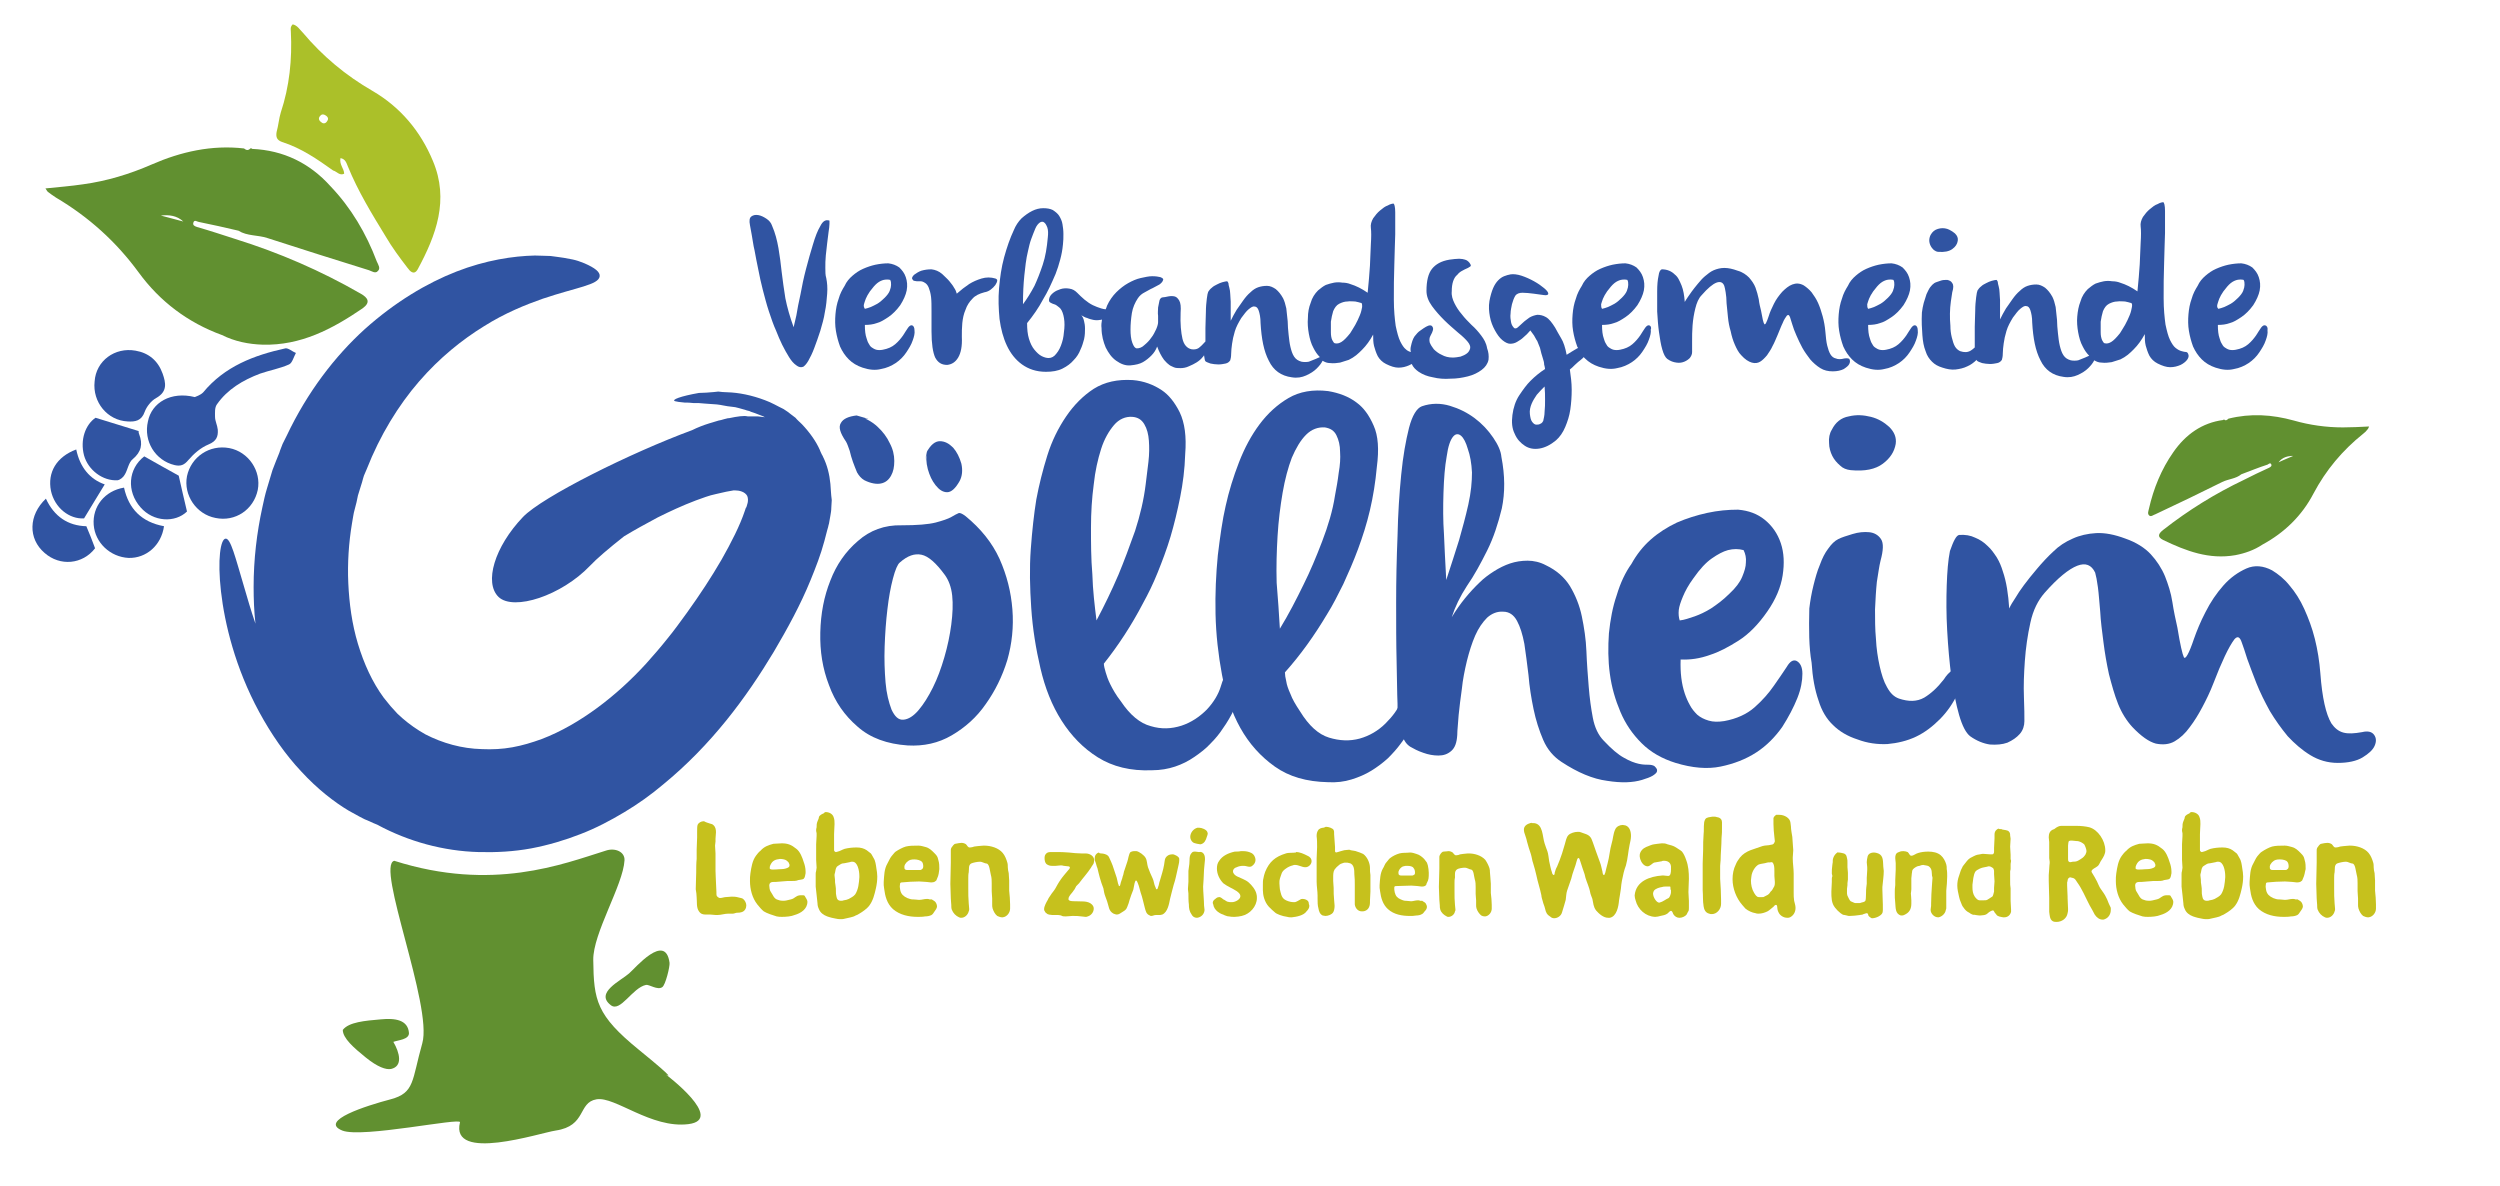 <?xml version="1.0" encoding="utf-8" standalone="no"?><!-- Generator: Adobe Illustrator 25.1.0, SVG Export Plug-In . SVG Version: 6.00 Build 0)  --><svg xmlns="http://www.w3.org/2000/svg" xmlns:xlink="http://www.w3.org/1999/xlink" height="83" id="Ebene_1" style="enable-background:new 0 0 538.6 258;" version="1.1" viewBox="0 0 538.6 258" width="175" x="0px" xml:space="preserve" y="0px">
<style type="text/css">
	.st0{clip-path:url(#SVGID_2_);fill:#3054A2;}
	.st1{clip-path:url(#SVGID_2_);fill:#C6C11D;}
	.st2{clip-path:url(#SVGID_2_);fill:#ABC029;}
	.st3{clip-path:url(#SVGID_2_);fill:#619030;}
</style>
<g>
	<defs>
		<rect height="258" id="SVGID_1_" width="538.6"/>
	</defs>
	<clipPath id="SVGID_2_">
		<use style="overflow:visible;" xlink:href="#SVGID_1_"/>
	</clipPath>
	<path class="st0" d="M301.4,153.1c-0.1-2.2-0.1-5.3-0.2-9.2c-0.1-3.9-0.1-8.2-0.1-12.9c0-4.7,0.1-9.4,0.3-14.3   c0.1-4.9,0.4-9.4,0.8-13.4c0.4-4.1,1-7.4,1.7-10.2c0.7-2.7,1.7-4.3,2.8-4.7c2-0.7,4.1-0.7,6.1-0.1c2,0.6,3.8,1.5,5.4,2.7   c1.6,1.2,2.9,2.6,4,4.2c1.1,1.6,1.7,3,1.8,4.2c0.8,4.1,0.8,7.8,0.1,11.2c-0.8,3.3-1.8,6.4-3.2,9.2c-1.4,2.8-2.8,5.4-4.4,7.7   c-1.5,2.3-2.6,4.6-3.3,6.8c1.8-3,3.9-5.5,6.1-7.6c0.9-0.9,2-1.7,3.1-2.4c1.1-0.7,2.3-1.3,3.5-1.7c1.2-0.4,2.5-0.6,3.8-0.6   c1.3,0,2.7,0.3,4,1c2.3,1.1,4,2.6,5.2,4.5c1.2,2,2.1,4.2,2.6,6.6c0.5,2.4,0.9,5,1,7.6c0.1,2.7,0.3,5.2,0.5,7.7   c0.2,2.5,0.5,4.7,0.9,6.8c0.4,2.1,1.2,3.8,2.4,5c1.7,1.8,3.1,3,4.4,3.7c1.2,0.7,2.3,1.1,3.2,1.3c0.9,0.2,1.6,0.2,2.1,0.2   c0.5,0,1,0.1,1.3,0.3c0.2,0.2,0.4,0.4,0.5,0.6c0.1,0.2,0.1,0.5,0,0.7c-0.1,0.2-0.4,0.5-0.9,0.8c-0.5,0.3-1.3,0.6-2.3,0.9   c-2,0.6-4.5,0.7-7.6,0.2c-3.1-0.4-6.4-1.8-9.9-4.1c-1.7-1.1-3.1-2.7-4-4.8c-0.9-2.1-1.6-4.3-2.1-6.7c-0.5-2.4-0.9-4.9-1.1-7.4   c-0.3-2.5-0.6-4.8-0.9-6.8c-0.4-2.1-0.9-3.7-1.6-5c-0.7-1.3-1.7-2-3-2c-1.3-0.1-2.5,0.4-3.5,1.3c-1,1-1.9,2.3-2.6,3.9   c-0.7,1.6-1.3,3.5-1.8,5.5c-0.5,2.1-0.9,4.1-1.1,6.1c-0.3,2-0.5,3.9-0.7,5.7c-0.1,1.8-0.3,3.2-0.3,4.3c-0.1,1.7-0.5,2.8-1.3,3.5   c-0.8,0.7-1.7,1-2.8,1c-1.1,0-2.2-0.2-3.3-0.6c-1.2-0.4-2.1-0.9-2.8-1.3c-0.8-0.5-1.4-1.3-1.7-2.4c-0.4-1.1-0.6-2.1-0.8-3.2   C301.4,155.9,301.4,154.6,301.4,153.1 M314.8,117.5c0.7-2.5,1.4-5,2-7.7c0.6-2.7,0.8-5,0.8-7c-0.1-2-0.4-3.7-0.9-5.1   c-0.4-1.4-0.9-2.4-1.5-2.9c-0.6-0.5-1.2-0.4-1.7,0.2c-0.6,0.7-1.1,2.1-1.4,4.3c-0.4,2.2-0.6,4.8-0.7,7.9c-0.1,3.1-0.1,6.1,0.1,8.9   c0.1,2.8,0.3,6.2,0.5,10.1C313.1,122.9,314,120,314.8,117.5"/>
	<path class="st1" d="M151.8,179.2c0.3,0.1,0.5,0.1,0.7,0.3c0.5,0.4,0.6,1,0.6,1.6c0,0.4-0.1,1-0.1,1.4v0.3c0,0.1,0,0.2,0,0.3   c0,0.3-0.1,0.6-0.1,0.9c0,0.6,0.1,1.1,0.1,1.7v0.4v0.5c0,0.6,0,1.3,0,1.9c0,0.3,0,0.6,0,0.8v0.2c0,0.7,0.1,2,0.1,2.5   c0,0.7,0.1,1.4,0.1,2.1v0.4c0,0.2,0,0.4,0.2,0.6c0.2,0.2,0.4,0.3,0.6,0.3c0.4,0,0.9-0.2,1.2-0.2c0.5,0,0.9-0.1,1.3-0.1   c0.5,0,0.9,0,1.6,0.2c0.3,0.1,0.7,0.1,0.9,0.3c0.4,0.3,0.7,0.9,0.7,1.4c0,0.6-0.3,1.3-1.1,1.5c-0.3,0.1-0.6,0.1-0.9,0.1   c-0.3,0-0.6,0.2-0.9,0.2h-0.2c-0.2,0-0.4,0-0.7,0h-0.1c-0.8,0-1.6,0.3-2.4,0.3h-0.3c-0.4,0-0.8-0.1-1.2-0.1c-0.3,0-0.7,0-1,0   c-0.6,0-1.1-0.1-1.5-0.7c-0.6-0.8-0.4-2.1-0.5-3c0-0.6-0.1-1.2-0.2-1.8c0-0.9,0.1-2.8,0.1-3.6c0-0.9,0-2.1,0.1-3c0-0.3,0-0.6,0-1   v-1c0-0.9,0.1-1.8,0.1-2.7v-0.3c0-0.2,0-0.6,0-1c0-0.5,0-1.1,0.1-1.4c0.2-0.5,0.8-0.8,1.3-0.8h0.1C151,179,151.6,179.1,151.8,179.2   "/>
	<path class="st1" d="M167.4,183.5c1.3,0,2.1,0.3,3.2,1.2c0.8,0.6,1.3,1.9,1.6,2.9c0.2,0.5,0.4,1.3,0.4,2c0,0.1,0,0.3,0,0.4   c-0.1,0.4-0.1,0.9-0.4,1.2c-0.2,0.2-0.8,0.2-1.2,0.3c-0.4,0.2-1,0.2-1.6,0.2c-0.3,0-0.6,0-0.8,0c-0.9,0.1-1.6,0.1-2.5,0.2h-0.4   c-0.5,0-1,0.1-1,0.8c0,0.3,0.1,1.1,0.3,1.3c0.5,0.7,0.7,1.6,1.6,1.8c0.5,0.2,0.9,0.2,1.2,0.2c0.4,0,0.8-0.1,1.6-0.3   c0.9-0.2,1-0.8,2-0.9c0.2,0,0.3,0,0.5,0c0.3,0,0.5,0,0.6,0.3c0.2,0.3,0.5,0.8,0.5,1.1c0,1.6-1.4,2.5-2.8,2.9   c-0.7,0.3-1.8,0.4-2.7,0.4c-0.4,0-0.8,0-1.2-0.1c-0.7-0.2-2.2-0.7-2.8-1.1c-0.5-0.4-0.9-0.9-1.4-1.5c-1.1-1.4-1.6-3.3-1.6-5.1   c0-0.6,0-1.1,0.1-1.7c0.2-1.3,0.4-2.7,1.2-3.8c0.3-0.4,0.6-0.8,1-1.1c0.8-0.9,1.7-1.2,2.8-1.5C166,183.6,167,183.5,167.4,183.5    M165,188.1c-0.1,0.2-0.2,0.4-0.2,0.7c0,0.1,0,0.3,0.1,0.3c0.2,0.1,0.3,0.1,0.5,0.1h0.2c0.9,0,1.2-0.1,2-0.1c0.3,0,1.2-0.2,1.4-0.5   c0.1-0.1,0.1-0.2,0.1-0.3c0-0.1,0-0.3-0.1-0.4c-0.1-0.4-0.3-0.4-0.6-0.7c-0.3-0.2-0.9-0.3-1.3-0.3H167   C166,187,165.4,187.3,165,188.1"/>
	<path class="st1" d="M177,176.7c0.7,0,1.5,0.4,1.7,1.1c0.2,0.5,0.2,1,0.2,1.5c0,0.7-0.1,1.4-0.1,2.2c0,0.3,0,0.5,0,0.8   c0,0.1,0,0.2,0,0.3c0,0.2,0,0.4,0,0.6v0.2c0,0.2,0,0.3,0,0.5v0.5v0.3v0.2c0,0.2,0,0.3,0.2,0.4c0.1,0.1,0.1,0.1,0.2,0.1   c0.2,0,0.3-0.1,0.4-0.1c0.5-0.1,0.9-0.4,1.5-0.6c0.8-0.2,1.7-0.3,2.6-0.3c0.9,0,1.6,0.2,2.2,0.6c0.3,0.2,0.6,0.5,0.9,0.7   c0.2,0.2,0.4,0.7,0.6,1c0.4,0.6,0.5,1.5,0.6,2.2c0.1,0.6,0.2,1.2,0.2,1.8c0,0.9-0.1,1.7-0.3,2.6c-0.3,1.3-0.6,2.6-1.4,3.7   c-0.5,0.7-1.5,1.4-2.2,1.8c-0.3,0.2-0.5,0.3-0.8,0.4c-0.6,0.4-1.7,0.5-2.4,0.7c-0.3,0.1-0.7,0.1-1,0.1c-0.6,0-1.2-0.2-1.8-0.3   c-0.3-0.1-0.8-0.2-1-0.3c-0.8-0.3-1.5-0.8-1.8-1.6c-0.2-0.4-0.3-0.8-0.3-1.2c-0.1-1.3-0.3-2.5-0.4-3.7v-0.3c0-0.3,0-0.6,0-1v-0.3   c0-0.4,0-0.7,0-1c0-0.3,0-0.5,0.1-0.8c0-0.2,0.1-0.5,0.1-0.7c0-0.6-0.1-1.1-0.1-1.7c0-1.1,0-2.3,0-3.4c0-0.6,0.1-1.2,0.1-1.8   c0-0.2,0-0.4,0-0.6c0-0.2-0.1-0.3-0.1-0.5c0-0.3,0-0.5,0.1-0.8c0-0.5,0-0.8,0.2-1.3c0.1-0.3,0.3-0.6,0.3-0.9c0.1-0.4,0.7-0.7,1-0.8   C176.7,176.8,176.8,176.7,177,176.7 M181.2,187.8c-0.4,0.1-0.5,0-0.9,0.2c-0.3,0.2-0.7,0.4-0.9,0.6c-0.3,0.4-0.3,0.9-0.4,1.3   c-0.1,0.2-0.1,0.4-0.1,0.6c0,0.3,0.1,0.6,0.1,0.9c0,0.4,0,0.8,0.1,1.2c0.1,0.5,0.1,0.9,0.1,1.4c0,0.3,0,0.6,0.1,1   c0.1,0.6,0.3,1,1,1c0.2,0,0.4,0,0.6-0.1c0.6-0.1,0.6-0.1,1.1-0.3c0.5-0.3,1-0.5,1.4-1c0.7-1.1,0.8-2.4,0.9-3.7v-0.3   c0-1.2-0.4-3.1-1.5-3.1c-0.2,0-0.4,0-0.6,0.1C181.7,187.7,181.6,187.7,181.2,187.8"/>
	<path class="st1" d="M201.2,191.2c-0.1,0.2-0.1,0.4-0.3,0.5c-0.3,0.3-0.7,0.3-1.1,0.3c-0.3,0-0.6-0.1-0.9-0.1c-0.5,0-1-0.1-1.6-0.1   c-1.3,0-2.6,0.1-3.7,0.2c-0.6,0-0.4,0.4-0.5,0.8v0.2c0,0.2,0.1,0.5,0.1,0.7c0.2,0.9,0.7,1.3,1.5,1.7c0.3,0.1,0.8,0.3,1.1,0.3h0h0.2   c0.4,0,0.9,0.1,1.2,0.1h0.2c0.5,0,1-0.2,1.6-0.2c0.2,0,0.4,0,0.6,0.1h0.1h0.3c0.1,0,0.1,0,0.2,0.1c0.3,0.2,0.6,0.3,0.8,0.7   c0.1,0.2,0.2,0.5,0.2,0.7c0,0.4-0.3,0.8-0.6,1.2c-0.2,0.3-0.3,0.5-0.6,0.7c-0.4,0.2-0.9,0.3-1.4,0.3c-0.5,0.1-1.1,0.1-1.6,0.1   c-1.9,0-3.9-0.4-5.4-1.7c-1.3-1.2-1.7-2.8-1.9-4.4c0-0.3-0.1-0.5-0.1-0.8c0-0.3,0-0.5,0-0.7c0.1-1.4,0.1-2.8,0.8-4   c0.3-0.5,0.5-1.1,0.9-1.6c0.3-0.3,0.6-0.8,0.9-1c0.6-0.4,1.5-0.9,2.2-1.1c0.8-0.2,1.7-0.2,2.6-0.2h0.2c0.5,0,1.1,0.2,1.5,0.3   c0.8,0.2,1.3,0.7,1.9,1.3c0.3,0.3,0.5,0.5,0.7,0.9c0.1,0.2,0.1,0.4,0.2,0.7c0.2,0.6,0.2,1.3,0.2,1.9   C201.6,189.8,201.6,190.4,201.2,191.2 M196.3,187c-0.3,0-0.6,0-0.9,0.1c-0.6,0.2-1.2,0.8-1.3,1.4v0.2c0,0.2,0,0.4,0.2,0.5   c0.1,0.1,0.3,0.1,0.4,0.1c0.2,0,0.4,0,0.5,0h1.8c0.2,0,0.3,0,0.5,0c0.1,0,0.3,0,0.3-0.1c0.3-0.1,0.4-0.4,0.4-0.7   c0-0.4-0.1-0.8-0.3-1C197.6,187.2,196.9,187,196.3,187"/>
	<path class="st1" d="M206.5,183.4c0.4,0,0.7,0.1,1,0.3c0.3,0.3,0.4,0.7,0.8,0.7h0.1c0.3,0,0.6-0.1,0.9-0.2c0.3,0,0.5-0.1,0.8-0.1   c0.4,0,0.8-0.1,1.2-0.1h0.2c1.4,0,3.1,0.5,4,1.6c0.5,0.6,0.8,1.4,1,2.1c0.1,0.3,0.1,0.7,0.1,1c0,0.4,0.1,0.9,0.2,1.3   c0,0.6,0.1,1,0.1,1.6v1.1c0,0.4,0,0.7,0,1.1c0.1,1,0.2,2,0.2,3c0,0.3,0,0.6,0,0.9c0,0.9-0.7,1.8-1.6,1.9h-0.2c-0.3,0-0.8-0.2-1-0.3   c-0.5-0.4-0.8-1-1-1.6c-0.1-0.3-0.1-0.6-0.1-0.9c0-0.3,0-0.6,0-1v-0.3c0-0.5-0.1-1-0.1-1.6c0-0.6,0-1.2,0-1.7c0-0.6,0-1.2-0.2-1.9   c-0.2-0.8-0.3-2.3-0.9-2.4c-0.4,0-1-0.4-1.4-0.4h0c-0.6,0-1.6,0.2-2,0.4c-0.6,0.4-0.4,1.1-0.5,1.9c-0.1,0.4-0.1,0.9-0.1,1.4v0.8   v1.3c0,1.1,0,2.2,0.1,3.3c0,0.3,0.1,0.8,0.1,1.2c0,0.2,0,0.3-0.1,0.5c-0.2,0.8-0.9,1.4-1.6,1.4c-0.2,0-0.3,0-0.5-0.1   c-0.7-0.3-1.3-0.9-1.6-1.7c-0.1-0.3-0.1-0.7-0.1-1c0-0.4-0.1-0.9-0.1-1.4c0-1.1-0.1-2.1-0.1-3.2c0-1.5,0.1-3,0.1-4.6v-1.3v-0.7   c0-0.2,0-0.4,0-0.6c0-0.2,0-0.4,0.1-0.6c0.2-0.3,0.6-0.9,0.9-0.9C205.8,183.5,206.1,183.4,206.5,183.4"/>
	<path class="st1" d="M226.7,185.4h0.4c0.9,0,1.8,0,2.8,0.1c1,0.1,1.8,0.2,2.7,0.2c0.3,0,0.5,0,0.8,0h0.1c1,0,1.9,0.6,1.9,1.5   c0,0.2-0.1,0.4-0.1,0.6c-0.1,0.3-0.4,0.6-0.6,1c-0.7,1.1-1.8,2.3-2.6,3.4c-0.2,0.2-0.4,0.4-0.6,0.6c-0.2,0.3-0.3,0.7-0.6,1   c-0.3,0.5-0.6,0.7-0.9,1.2c-0.1,0.1-0.2,0.4-0.2,0.6v0.1c0.1,0.4,0.9,0.4,1.4,0.4h0.1c1.1,0.1,2.7-0.2,3.6,0.7   c0.3,0.3,0.4,0.6,0.4,0.9c0,0.8-0.6,1.5-1.3,1.7c-0.2,0.1-0.3,0.1-0.5,0.1c-0.3,0-0.6-0.1-0.9-0.1c-0.6-0.1-1.2-0.1-1.8-0.1h-0.2   c-0.4,0-0.9,0.1-1.4,0.1c-0.4,0-0.7,0-1-0.2c-0.1,0-0.3-0.1-0.6-0.1c-0.3,0-0.7,0-1,0h-0.3c-0.5-0.1-0.9,0-1.3-0.4   c-0.2-0.1-0.3-0.3-0.4-0.5c-0.1-0.1-0.1-0.2-0.1-0.4c0-0.6,0.5-1.5,0.8-2c0.1-0.3,0.4-0.7,0.6-1c0.3-0.5,0.7-0.9,1-1.4   c0.4-0.7,0.7-1.3,1.2-2c0.4-0.6,1.1-1.4,1.6-2c0.1-0.1,0.4-0.4,0.4-0.6v-0.1c-0.1-0.2-0.3-0.2-0.4-0.2c-0.3,0-0.6-0.1-0.9-0.1   c-0.3-0.1-0.5-0.1-0.7-0.1c-0.4,0-0.7,0.1-1.1,0.1c-0.3,0-0.6,0-0.8,0c-0.4,0-0.8-0.1-1.2-0.4c-0.3-0.3-0.4-0.8-0.4-1.3   c0-0.4,0.1-0.7,0.3-0.9c0.2-0.3,0.6-0.4,1-0.4C226,185.4,226.3,185.4,226.7,185.4"/>
	<path class="st1" d="M236.9,185.7c0.5,0,1.2,0.2,1.5,0.5c0.2,0.2,0.3,0.5,0.4,0.7c0.2,0.4,0.4,0.9,0.6,1.4c0.3,0.9,0.6,1.8,0.9,2.7   c0.1,0.4,0.2,0.9,0.3,1.3c0.1,0.1,0.1,0.4,0.2,0.5h0.1c0.1,0,0.2-0.3,0.2-0.4c0.1-0.6,0.4-1.1,0.5-1.7c0.2-0.4,0.2-1,0.4-1.4   c0.2-0.5,0.4-1.3,0.6-1.8c0.2-0.5,0.3-1.7,0.7-2.1c0.2-0.1,0.5-0.2,0.7-0.2h0.3c0.1,0,0.2,0,0.3,0c0.6,0.1,1.7,0.9,2,1.5   c0.3,0.5,0.3,1.4,0.5,2c0.3,0.8,0.6,1.6,1,2.4c0.3,0.6,0.3,1.3,0.6,1.9c0.1,0.1,0.1,0.5,0.3,0.5c0.2,0,0.3-0.4,0.3-0.5   c0.2-0.4,0.2-0.9,0.4-1.4c0.3-1.1,0.7-2.2,0.9-3.4c0.1-0.4,0.1-1.1,0.3-1.5c0.3-0.5,0.8-0.8,1.4-0.8c0.1,0,0.2,0,0.3,0   c0.4,0.1,1,0.4,1.2,0.7c0.1,0.1,0.1,0.3,0.1,0.4v0.2c0,0.6-0.2,1.1-0.3,1.7c-0.3,1.2-0.5,2.5-0.9,3.6c-0.3,1-0.5,2-0.8,3.1   c-0.2,1-0.5,2.9-1.7,3.4c-0.3,0.1-0.5,0.1-0.8,0.1c-0.2,0-0.4,0-0.6,0c-0.4,0-0.6,0.2-1,0.2c-0.1,0-0.2,0-0.3-0.1   c-0.8-0.3-0.9-1-1.1-1.7c-0.3-1.1-0.5-2.2-0.9-3.3c-0.2-0.6-0.3-1.3-0.6-2c-0.1-0.2-0.2-0.6-0.4-0.6c-0.2,0-0.2,0.4-0.3,0.5   c-0.1,0.5-0.2,1-0.3,1.5c-0.3,0.8-0.6,1.5-0.8,2.2c-0.1,0.5-0.3,1-0.5,1.5c-0.2,0.6-0.5,0.8-1,1.1c-0.5,0.3-0.8,0.6-1.3,0.6   c-0.2,0-0.4-0.1-0.7-0.2c-1.1-0.6-1-1.6-1.4-2.7c-0.1-0.4-0.3-0.7-0.4-1.1c-0.2-0.5-0.3-1.1-0.4-1.7c-0.3-0.8-0.6-1.6-0.8-2.4   c-0.2-0.6-0.3-1.3-0.5-2c-0.2-0.4-0.3-1.1-0.5-1.5c-0.1-0.2-0.1-0.4-0.1-0.6c0-0.6,0.3-1.1,0.9-1.3   C236.6,185.7,236.7,185.7,236.9,185.7"/>
	<path class="st1" d="M259.5,186.8c0,0.1,0,0.2,0,0.3c-0.1,0.8-0.1,1.3-0.2,2.1c0,0.7-0.1,1.5-0.1,2.2c0,0.5-0.1,1-0.1,1.5   c0,1.1,0.2,3,0.2,4.1c0,0.3,0.1,0.6,0.1,0.9c0,0.1,0,0.1,0,0.2c-0.1,0.9-0.8,1.5-1.6,1.6h-0.1c-0.5,0-0.9-0.3-1.1-0.7   c-0.5-0.7-0.6-1.4-0.6-2.2c-0.1-0.6-0.1-1.8-0.1-2.4c0-0.3-0.1-0.6-0.1-0.9v-0.1c0-0.5,0.1-1,0.1-1.5c0-0.4,0-1,0-1.4v-0.5   c0-0.2,0-0.4,0-0.5c0.1-0.5,0.1-1,0.2-1.5c0.1-0.8-0.1-1.8,0.5-2.4c0.2-0.3,0.5-0.3,0.8-0.3c0.3,0,0.5,0.1,0.8,0.1   C259,185.2,259.5,185.9,259.5,186.8 M258.2,180.1c0.6,0,1.6,0.4,1.8,0.9c0,0.1,0.1,0.2,0.1,0.3c0,0.3-0.1,0.5-0.2,0.8   c-0.2,0.7-0.5,1.4-1.3,1.6c-0.1,0-0.1,0-0.2,0c-0.2,0-0.4-0.1-0.6-0.1c-0.3-0.1-0.6-0.1-0.9-0.3c-0.4-0.3-0.6-0.8-0.6-1.2   c0-0.9,0.7-1.8,1.6-2C258,180.1,258.1,180.1,258.2,180.1"/>
	<path class="st1" d="M267.3,185.2h0.5c0.6,0,1.2,0.1,1.8,0.4c0.6,0.3,0.9,1,0.9,1.5c0,0.4-0.2,0.9-0.6,1.2   c-0.2,0.2-0.4,0.3-0.7,0.3c-0.4,0-0.8-0.2-1.2-0.2c-0.1,0-0.2,0-0.3,0c-0.4,0-0.9,0.1-1.3,0.3c-0.4,0.1-0.8,0.4-0.8,0.9   c0,0.5,0.5,0.9,0.9,1.1c0.8,0.4,1.8,0.7,2.5,1.3c0.7,0.6,1.5,1.6,1.7,2.5c0.1,0.3,0.1,0.6,0.1,0.9c0,1.8-1.5,3.5-3.3,3.9   c-0.5,0.1-1,0.2-1.5,0.2h-0.2c-0.3,0-0.7,0-1.1-0.1c-0.3,0-0.5-0.1-0.8-0.2c-0.5-0.2-1.1-0.4-1.6-0.8c-0.5-0.4-0.9-0.9-1-1.6   c0-0.1-0.1-0.2-0.1-0.3c0-0.3,0.1-0.5,0.3-0.7c0.4-0.3,0.6-0.6,1.1-0.6h0.1c0.2,0,0.7,0.4,0.8,0.5c0.3,0.1,0.6,0.4,0.9,0.5   c0.3,0.1,0.6,0.1,0.9,0.1h0.1c0.6,0,1.7-0.5,1.8-1.2v-0.1c0-0.5-0.4-0.8-0.8-1.1c-0.9-0.6-2-1-2.9-1.7c-0.8-0.8-1.4-2-1.4-3.2   c0-0.6,0.1-1.2,0.5-1.7c0.7-1.1,2-1.7,3.4-2C266.4,185.3,266.9,185.3,267.3,185.2"/>
	<path class="st1" d="M279.3,185.4c0.9,0,1.7,0.4,2.5,0.8c0.5,0.2,0.9,0.6,0.9,1.2c0,0.7-0.7,1.3-1.3,1.3h0h-0.1   c-0.7,0-1.4-0.5-2.2-0.5c-0.2,0-0.3,0-0.5,0.1c-0.5,0.1-1.1,0.4-1.5,0.7c-1,0.7-0.9,1.1-1.3,2.2c-0.1,0.3-0.1,0.6-0.1,1   c0,0.5,0.1,1,0.1,1.3c0.2,0.8,0.3,1.7,1,2.2c0.4,0.3,1.3,0.6,1.9,0.6c0.1,0,0.3,0,0.4,0c0.6-0.2,0.6-0.3,1.2-0.6   c0.1-0.1,0.3-0.1,0.5-0.1c0.4,0,1,0.2,1.2,0.6c0.1,0.2,0.1,0.3,0.1,0.5c0.1,0.2,0.1,0.3,0.1,0.4v0.1c0,0.4-0.3,0.8-0.6,1.1   c-0.6,0.9-2.2,1.2-3.2,1.3h-0.2c-0.3,0-0.5,0-0.8-0.1c-0.6-0.1-1.1-0.2-1.6-0.4c-0.2-0.1-0.8-0.3-1-0.5c-0.5-0.4-1-0.9-1.4-1.3   c-1-1.1-1.3-2.6-1.3-3.6c0-0.2,0-0.6,0-1.1c0-0.5,0-1.1,0.1-1.4c0.1-0.5,0.2-1,0.4-1.5c0.9-2.2,2.2-3.3,4.5-4   c0.5-0.2,1.6-0.1,2.1-0.2H279.3z"/>
	<path class="st1" d="M285.8,179.9c0.6,0,1.5,0.3,1.7,0.7c0.1,0.2,0.1,0.4,0.1,0.6v0.3c0.1,0.8,0.1,2,0.2,2.8v0.1c0,0.2,0,0.4,0,0.6   c0,0.2,0,0.4,0.1,0.4c0,0,0.1,0.1,0.1,0.1c0.1,0,0.3-0.1,0.4-0.1c0.4-0.1,0.9-0.3,1.4-0.4c0.3,0,0.6-0.1,1-0.1c0.1,0,0.3,0,0.4,0.1   c0.4,0.1,1,0.1,1.4,0.3c0.2,0.1,0.4,0.1,0.6,0.2c0.3,0.1,0.4,0.2,0.7,0.3c0.9,0.6,1.5,2,1.5,3c0,0.6,0,1.1,0.1,1.6   c0,0.3,0,0.7,0,1.1v0.8v0.4c0,0.2,0,0.4,0,0.6v0.1c0,0.2,0,0.4,0,0.6c0,0.7-0.1,1.3-0.1,2v0.3v0.1c0,1-0.5,1.8-1.5,1.9   c-0.1,0-0.2,0-0.3,0c-0.8,0-1.4-0.7-1.5-1.5c0-0.3,0-0.6,0-0.8c0-0.6,0-1.1,0-1.7c0-0.6,0-1.1,0-1.7c0-0.8,0-1.6-0.1-2.4   c0-0.8,0-2.2-1.1-2.4c-0.3-0.1-0.5-0.1-0.8-0.1c-0.2,0-0.4,0-0.6,0.1c-0.3,0.1-0.6,0.2-0.8,0.4c-0.4,0.3-0.7,0.6-1,1   c-0.3,0.5-0.3,1.1-0.3,1.7c0,0.1,0,0.3,0,0.4c0,0.1,0,0.3,0,0.4c0,0.5,0.1,1,0.1,1.5c0,0.9,0,1.7,0.1,2.6c0,0.4,0.1,0.8,0.1,1.2   v0.2c0,0.4-0.1,1-0.3,1.3c-0.3,0.5-1.1,0.8-1.7,0.8c-0.2,0-0.4-0.1-0.6-0.1c-0.6-0.3-0.8-0.9-0.9-1.5c-0.2-0.7-0.2-1.4-0.2-2.2   v-0.6c0-1-0.2-2-0.2-3V192v-0.4c0-0.5,0-1,0-1.4c0-0.2,0-0.4,0-0.6c0-0.3,0-0.5,0-0.8c0-0.5,0-1.1,0-1.6v-0.4   c0-0.8,0.1-1.7,0.1-2.5c0-0.8,0-1.6-0.1-2.3c0-0.1,0-0.1,0-0.2c0-0.4,0.1-0.8,0.3-1.1c0.2-0.4,0.8-0.6,1.2-0.6   C285.7,180,285.7,179.9,285.8,179.9"/>
	<path class="st1" d="M307.8,192.1c-0.1,0.1-0.1,0.4-0.2,0.5c-0.3,0.3-0.6,0.3-1,0.3c-0.3,0-0.6-0.1-0.8-0.1c-0.4,0-0.9-0.1-1.4-0.1   c-1.1,0-2.3,0.1-3.3,0.1c-0.5,0-0.4,0.3-0.4,0.7v0.1c0,0.2,0.1,0.4,0.1,0.6c0.2,0.8,0.6,1.2,1.3,1.5c0.2,0.1,0.7,0.3,1,0.3h0h0.1   c0.3,0,0.8,0.1,1.1,0.1h0.1c0.4,0,0.9-0.2,1.4-0.2c0.2,0,0.4,0,0.5,0.1h0.1h0.3c0.1,0,0.1,0,0.2,0.1c0.3,0.2,0.6,0.3,0.7,0.6   c0.1,0.2,0.2,0.4,0.2,0.6c0,0.4-0.2,0.7-0.5,1c-0.2,0.2-0.3,0.5-0.6,0.6c-0.3,0.2-0.8,0.3-1.2,0.3c-0.5,0.1-1,0.1-1.4,0.1   c-1.7,0-3.5-0.3-4.8-1.5c-1.1-1-1.5-2.4-1.7-3.9c0-0.3-0.1-0.5-0.1-0.7c0-0.2,0-0.4,0-0.6c0.1-1.3,0.1-2.5,0.7-3.6   c0.3-0.4,0.4-1,0.8-1.4c0.3-0.3,0.5-0.7,0.8-0.9c0.5-0.4,1.3-0.8,2-1c0.7-0.2,1.5-0.1,2.3-0.2h0.1c0.4,0,1,0.2,1.3,0.3   c0.7,0.2,1.2,0.6,1.7,1.1c0.2,0.3,0.4,0.5,0.6,0.8c0.1,0.2,0.1,0.4,0.2,0.6c0.1,0.5,0.2,1.1,0.2,1.6   C308.2,190.9,308.2,191.4,307.8,192.1 M303.5,188.4c-0.3,0-0.5,0-0.8,0.1c-0.5,0.1-1,0.7-1.1,1.2v0.2c0,0.2,0,0.4,0.2,0.5   c0.1,0.1,0.3,0.1,0.4,0.1c0.2,0,0.3,0,0.4,0h1.6c0.1,0,0.3,0,0.4,0c0.1,0,0.2,0,0.3-0.1c0.3-0.1,0.3-0.3,0.3-0.6   c0-0.3-0.1-0.7-0.3-0.9C304.7,188.5,304.1,188.4,303.5,188.4"/>
	<path class="st1" d="M312.5,185.2c0.3,0,0.6,0.1,0.9,0.3c0.2,0.2,0.4,0.6,0.7,0.6h0.1c0.3,0,0.6-0.1,0.8-0.2c0.2,0,0.5-0.1,0.7-0.1   c0.3,0,0.7-0.1,1-0.1h0.2c1.2,0,2.7,0.4,3.6,1.4c0.4,0.6,0.7,1.2,0.9,1.8c0.1,0.3,0.1,0.6,0.1,0.8c0,0.4,0.1,0.8,0.1,1.2   c0,0.5,0.1,0.9,0.1,1.4v1c0,0.3,0,0.6,0,1c0.1,0.9,0.2,1.8,0.2,2.6c0,0.3,0,0.6,0,0.8c0,0.8-0.6,1.6-1.4,1.7h-0.1   c-0.3,0-0.7-0.1-0.9-0.3c-0.4-0.4-0.7-0.8-0.9-1.4c-0.1-0.3-0.1-0.5-0.1-0.8s0-0.6,0-0.8v-0.2c0-0.4-0.1-0.9-0.1-1.4   c0-0.6,0-1,0-1.5c0-0.5,0-1.1-0.2-1.7c-0.2-0.7-0.2-2-0.8-2.1c-0.3,0-0.9-0.4-1.3-0.4h0c-0.5,0-1.4,0.1-1.8,0.4   c-0.5,0.4-0.4,1-0.4,1.7c-0.1,0.4-0.1,0.8-0.1,1.2v0.7v1.2c0,1,0,1.9,0.1,2.9c0,0.3,0.1,0.7,0.1,1c0,0.2,0,0.3-0.1,0.4   c-0.1,0.7-0.8,1.2-1.4,1.2c-0.1,0-0.3,0-0.4-0.1c-0.6-0.3-1.2-0.8-1.4-1.5c-0.1-0.3-0.1-0.6-0.1-0.9c0-0.4-0.1-0.8-0.1-1.2   c0-1-0.1-1.8-0.1-2.8c0-1.3,0.1-2.7,0.1-4v-1.2v-0.6c0-0.2,0-0.4,0-0.6s0-0.4,0.1-0.5c0.1-0.3,0.5-0.8,0.8-0.8   C311.9,185.3,312.2,185.2,312.5,185.2"/>
	<path class="st1" d="M330.8,179.1c0.1,0,0.2,0,0.3,0c2,0.2,1.8,2.9,2.3,4.4c0.2,0.6,0.4,1.2,0.6,1.7c0.2,0.5,0.3,1.6,0.4,2.2   c0.2,0.8,0.3,1.6,0.6,2.4c0,0.2,0.2,0.6,0.4,0.6h0c0.2-0.1,0.2-0.3,0.2-0.5c0.1-0.4,0.3-1,0.5-1.3c0.4-0.9,0.8-2,1.1-2.9   c0.3-1,0.3-1,0.6-2c0.2-0.6,0.3-1.5,0.8-2c0.4-0.4,1.3-0.7,2-0.7c0.3,0,0.5,0,0.7,0.1c0.7,0.3,1.6,0.4,2.1,1.1   c0.3,0.4,0.3,0.7,0.5,1.1c0.3,0.8,0.4,1.2,0.7,2c0.3,0.8,0.5,1.4,0.8,2.2c0.3,0.7,0.4,1.5,0.6,2.2c0,0.2,0.1,0.7,0.3,0.7   c0.2,0,0.2-0.4,0.3-0.5c0.2-0.7,0.3-1.4,0.5-2c0.4-1.4,0.5-3.1,0.9-4.4c0.3-0.9,0.3-2.1,0.8-3.1c0.3-0.6,1-0.9,1.6-0.9   c0.2,0,0.4,0.1,0.6,0.1c0.9,0.3,1.2,1.3,1.2,2.3c0,0.7-0.2,1.4-0.3,1.9c-0.3,1.4-0.4,3.1-0.8,4.5c-0.2,0.6-0.4,1.1-0.5,1.6   c-0.3,1.3-0.5,2.2-0.6,3.5c-0.1,0.9-0.3,1.7-0.4,2.5c-0.1,1.3-0.5,3.5-2,3.8c-0.1,0-0.3,0-0.4,0c-1,0-2-0.9-2.6-1.6   c-0.6-0.8-0.6-1.6-0.8-2.5c-0.1-0.3-0.2-0.5-0.3-0.8c-0.2-0.5-0.2-0.9-0.4-1.5c-0.3-1-0.8-2-1-3.1c-0.3-0.9-0.6-1.7-0.9-2.7   c-0.1-0.2-0.2-0.8-0.4-0.8c-0.3,0-0.3,0.4-0.4,0.6c-0.3,1.3-0.9,2.5-1.2,3.9c-0.3,0.9-0.6,1.7-0.9,2.6c-0.2,0.6-0.2,1.3-0.3,2   c-0.2,0.8-0.5,1.7-0.8,2.7c-0.2,0.8-1,1.3-1.7,1.3c-0.3,0-0.6-0.1-0.8-0.3c-0.8-0.5-1-0.9-1.2-1.8c-0.1-0.5-0.4-1.1-0.5-1.6   c-0.1-0.3-0.3-1-0.3-1.3c-0.3-1.5-0.8-2.9-1.1-4.4c-0.2-0.9-0.4-1.6-0.7-2.6c-0.2-0.5-0.3-1.4-0.5-2c-0.3-0.9-0.6-1.8-0.8-2.6   c-0.1-0.4-0.2-0.9-0.4-1.4c-0.2-0.5-0.3-0.9-0.3-1.3c0-0.3,0.1-0.6,0.4-0.9c0.3-0.3,0.9-0.5,1.4-0.6   C330.4,179.1,330.6,179.1,330.8,179.1"/>
	<path class="st1" d="M364.8,196.7c0,0.3,0,0.6,0,0.9c0,0.3,0,0.6-0.2,0.8c-0.1,0.2-0.2,0.4-0.3,0.6c-0.3,0.4-1,0.7-1.5,0.7h-0.1   c-0.5,0-1-0.3-1.3-0.8c-0.1-0.2-0.2-0.7-0.5-0.7h0c-0.3,0-0.6,0.5-0.8,0.6c-0.4,0.3-1,0.4-1.5,0.5c-0.3,0.1-0.8,0.2-1.1,0.2h-0.1   c-2-0.1-3.7-1.6-4.2-3.6c-0.1-0.3-0.2-0.7-0.2-1v-0.1c0.3-3.1,3.3-4.1,6-4.3c0.1,0,0.2,0,0.3,0c0.3,0,0.6,0.1,1,0.1h0   c0.5,0,0.6-0.7,0.6-1.4c0-0.3,0-0.5,0-0.7c-0.1-0.9-0.8-1.2-1.5-1.2c-0.2,0-0.4,0-0.5,0.1c-0.6,0.1-1.1,0.2-1.7,0.3   c-0.4,0.2-0.8,0.7-1.3,0.8h-0.1c-0.8,0-1.4-0.9-1.6-1.6c0-0.2-0.1-0.3-0.1-0.5V186c0.1-0.8,0.7-1.4,1.4-1.7c0.3-0.1,0.7-0.3,1-0.4   c0.5-0.2,0.9-0.2,1.5-0.3c0.3,0,0.6-0.1,0.9-0.1c0.4,0,0.8,0,1.2,0.2c0.7,0.2,1.3,0.3,1.9,0.7c0.4,0.3,1,0.6,1.3,0.9   c0.4,0.5,0.7,1.2,0.9,1.8c0.5,1.3,0.6,2.7,0.6,4.1c0,0.9-0.1,1.9-0.1,2.9c0,0.7,0.1,1.3,0.1,1.9c0,0.2,0,0.4,0,0.6V196.7z    M360.8,193.6c0-0.3,0-0.7-0.1-0.7c-0.2,0-0.4,0-0.6,0c-0.4,0-0.9,0-1.1,0.1c-0.6,0.1-1.4,0.3-1.8,0.8c-0.1,0.2-0.2,0.4-0.2,0.6   c0,0.9,0.8,2,1.3,2h0.1c0.8-0.2,1.3-0.7,2-1c0.2-0.1,0.5-0.9,0.5-1.2V193.6z"/>
	<path class="st1" d="M372,178.9c0,0.4,0,0.8,0,1.1c0,0.8,0,1.6-0.1,2.4c0,1.5-0.2,3.4-0.2,4.8c0,0.3-0.1,0.8-0.1,1.2v0.2v0.6v1.3   c0,0.3,0,0.5,0,0.7c0.1,1.6,0.2,3.1,0.2,4.6v0.9c0,1.1-0.9,2.2-2,2.2c-0.2,0-0.4,0-0.6-0.1c-0.8-0.2-1.1-0.9-1.2-1.6   c-0.2-1.2-0.1-2.3-0.2-3.5c0-0.5,0-1,0-1.6c0-1,0-2.1,0-3.1v-0.8v-0.3c0-0.9,0.1-2.2,0.1-3c0-1.1,0-2.2,0.1-3.4   c0.1-0.8,0-1.5,0.1-2.3c0-0.3,0.1-0.7,0.3-1c0.3-0.4,1-0.4,1.5-0.5h0.4c0.2,0,0.4,0,0.6,0.1C371.7,177.9,372,178.4,372,178.9"/>
	<path class="st1" d="M384.5,177.3c1.1,0,2.3,0.7,2.4,1.7c0,0.3,0.1,0.5,0.1,0.8c0,0.6,0.2,1.7,0.3,2.3c0.1,0.9,0.1,1.9,0.2,2.8v0.2   c0,0.5-0.1,1-0.1,1.5v0.2c0,1.1,0.2,2.2,0.2,3.3c0,0.7,0,1.4,0,2.1c0,0.7,0,1.4,0,2.1c0,0.5,0,1.1,0.1,1.7c0.1,0.5,0.3,1,0.3,1.5   v0.1c0,0.8-0.4,1.6-1.2,2c-0.2,0.1-0.4,0.1-0.6,0.1c-0.8,0-1.6-0.5-1.9-1.2c-0.2-0.3-0.3-1-0.3-1.3c0-0.1-0.1-0.3-0.2-0.3h-0.1   c-0.2,0-0.4,0.3-0.5,0.4c-0.4,0.3-0.9,0.8-1.3,1c-0.6,0.3-1.3,0.5-1.9,0.5c-0.3,0-0.5,0-0.7-0.1c-0.7-0.1-1.6-0.5-2.2-1   c-0.3-0.3-0.4-0.5-0.7-0.8c-1.3-1.5-2.1-3.6-2.1-5.6c0-1.1,0.2-2.2,0.7-3.2c0.2-0.5,0.5-1,0.9-1.5c1.3-1.6,3.1-1.8,4.9-2.5   c0.6-0.2,1.3-0.1,1.9-0.3c0.2,0,0.5-0.1,0.6-0.3c0.1-0.2,0.2-0.3,0.2-0.5c0-0.3-0.1-0.6-0.1-0.9c-0.1-0.8-0.2-2-0.2-2.8   c0-0.3,0-0.6,0-0.9c0-0.1,0-0.3,0-0.4c0.1-0.3,0.3-0.5,0.6-0.7C384,177.3,384.3,177.3,384.5,177.3 M381.8,187.7   c-0.6,0.2-1.2,0.2-1.8,0.4c-0.8,0.4-1.5,1.6-1.6,2.6c0,0.3-0.1,0.6-0.1,0.9c0,0.9,0.2,1.9,0.7,2.7c0.2,0.3,0.5,0.9,1,0.9h0.1   c0.2,0,0.4,0,0.7,0c0.2,0,0.3,0,0.4-0.1c0.3-0.2,0.7-0.3,0.9-0.5c0.3-0.2,0.4-0.6,0.7-0.8c0.2-0.2,0.4-0.7,0.6-1   c0.1-0.3,0.1-0.5,0.1-0.9c0-0.4-0.1-0.9-0.1-1.3v-0.9c0-0.5,0-1-0.1-1.4c-0.1-0.3-0.2-0.7-0.5-0.7h-0.1   C382.4,187.7,382.1,187.6,381.8,187.7"/>
	<path class="st1" d="M397.5,185.5c0.2,0,0.5,0.1,0.6,0.1c0.7,0.1,1,0.4,1.1,1.1c0.1,0.3,0.1,0.6,0.1,1c0,0.3,0,0.7,0,1   c0,0.3,0.1,0.8,0.1,1.2c0,0.1,0,0.2,0,0.3c0,0.2,0,0.3,0,0.4c0,0.3,0,0.5,0,0.8c0,0.2-0.1,0.5-0.1,0.8v0.1c0,0.1,0,0.2,0,0.3   c0,0.3-0.1,0.5-0.1,0.8c0,0.1,0,0.2,0,0.3c0,0.3,0,0.4,0,0.6c0,0.1,0,0.3,0.1,0.6c0.1,0.2,0.5,1.1,0.7,1.2c0.3,0.1,0.8,0.4,1,0.4h0   c0.2,0,0.4,0,0.5,0h0.3c0.2,0,0.3,0,0.5-0.1c0.3-0.1,0.7-0.1,0.9-0.4c0.2-0.4,0.1-2.5,0.2-2.9c0-0.3,0.1-0.5,0.1-0.8   c0-0.3,0-0.7,0-1v-0.3c0-0.4,0.1-1.1,0.1-1.7c0-0.2,0-0.4,0-0.6c0-0.4-0.1-0.7-0.1-1.1c0-0.4,0.1-0.9,0.2-1.3   c0.2-0.6,0.8-0.8,1.3-0.8c0.4,0,0.7,0.1,1,0.2c1.2,0.5,1,1.8,1.1,2.9c0,0.3,0.1,0.6,0.1,0.9c0,1.1-0.2,2.3-0.3,3.5v0.6   c0,1.1,0.1,2.2,0.1,3.2v0.6c0,0.9,0.1,1.3-0.6,1.8c-0.5,0.4-1.3,0.6-1.7,0.6c-0.1,0-0.2,0-0.3-0.1c-0.3-0.2-0.6-0.4-0.6-0.7   c0-0.1-0.1-0.3-0.3-0.3h0c-0.2,0-0.6,0.2-0.7,0.2c-0.3,0.2-0.5,0.1-0.8,0.2c-0.6,0.1-1.7,0.2-2.2,0.2h-0.2c-0.2,0-0.7-0.2-0.9-0.2   c-0.4,0-0.6-0.2-0.9-0.4c-0.4-0.3-0.9-0.8-1.2-1.2c-0.8-1-0.8-2.2-0.8-3.5c0-0.6,0.1-1.5,0.1-2.1c0-0.2,0-0.4,0-0.6   c0-0.2,0-0.4,0.1-0.6c0-0.1,0-0.1,0-0.2c0-0.1-0.1-0.3-0.1-0.4c0-0.6,0-1.2,0.1-1.8c0-0.3,0.1-0.5,0.1-0.7v-0.1c0-0.1,0-0.1,0-0.2   c0-0.7,0.5-1.6,1.2-1.9C397.2,185.6,397.4,185.5,397.5,185.5"/>
	<path class="st1" d="M411.5,185.2c0.3,0,0.7,0.1,0.9,0.2c0.3,0.2,0.4,0.8,0.8,0.8h0c0.5,0,1-0.5,1.5-0.6c0.6-0.2,1.4-0.3,2.2-0.3   c1,0,2,0.2,2.7,0.8c0.6,0.5,1,1.3,1.2,2c0.1,0.3,0.1,0.6,0.1,1c0.1,0.5,0.1,1.1,0.1,1.6c0,1-0.1,2-0.2,3.1v0.8v1.6v0.6   c0,0.2,0,0.5,0,0.7c0,0.2,0,0.3-0.1,0.5c-0.1,0.8-0.9,1.5-1.6,1.6h-0.1c-0.8,0-1.6-0.8-1.6-1.6v-0.1c0-0.3,0.1-0.5,0.1-0.8v-0.4   c0-1.4,0.1-2.8,0.2-4.3c0-0.5,0.1-0.9,0.1-1.3c0-0.2,0-0.3-0.1-0.5c-0.1-0.7,0.1-1.5-0.7-2.1c-0.3-0.2-0.9-0.2-1.2-0.3   c-0.3,0-0.6,0.1-0.8,0.2c-0.5,0-1.1,0.4-1.4,0.7c-0.3,0.3-0.2,0.6-0.3,1c0,0.4-0.1,0.7-0.1,1v0.6v0.3c0,0.2,0,0.4,0,0.6   c0,0.3,0,0.6,0,0.9c0,0.4-0.1,0.7-0.1,0.9c0,0.4,0.1,0.8,0.1,1.5c0,0.2,0,0.4,0,0.7c0,1-0.3,1.8-1.2,2.3c-0.2,0.1-0.5,0.3-0.8,0.3   c-0.1,0-0.2,0-0.3,0c-1.2-0.4-1.1-1.6-1.2-2.7c-0.1-0.8-0.1-1.5-0.1-2.2c0-0.6,0-1.1,0.1-1.7c0-0.3,0-0.8,0-1.1   c0-0.8,0.1-1.5,0.1-2.3v-0.4v-0.3v-0.7c0-0.3-0.1-0.7-0.1-1.1c0-0.6,0.1-1.1,0.8-1.3C410.9,185.2,411.2,185.2,411.5,185.2"/>
	<path class="st1" d="M432.6,180.4c0.1,0,0.3,0,0.4,0.1c0.4,0.1,1.1,0.1,1.4,0.4c0.3,0.3,0.3,0.6,0.3,0.9c0,0.2,0.1,0.4,0.1,0.7   c0,0.6-0.1,1.1-0.1,1.7c0,0.6,0.1,1.2,0.1,1.8v0.2v0.4c0,0.1,0,0.2,0,0.3c0,0.2,0.1,0.3,0.1,0.4c0,0.3-0.1,0.4-0.1,0.8   c0,0.3,0,0.5,0,0.7c0,0.1,0,0.2,0,0.3c0,0.2-0.1,0.3-0.1,0.5c0,0.1,0,0.3,0,0.4c0,0.6,0,1.1,0,1.7c0,0.6,0,1.1,0.1,1.6v0.3v0.6   c0,0.2,0,0.4,0,0.5c0,0.2,0,0.4,0,0.5v0.5v0.3c0,0.6,0.1,1.3,0.1,1.9c0,0.2,0,0.4,0,0.5c-0.2,0.8-0.8,1.2-1.5,1.2h-0.2   c-0.6-0.1-1.3-0.2-1.5-0.6c-0.2-0.3-0.4-0.4-0.5-0.7c-0.1-0.2-0.2-0.2-0.3-0.2c-0.1,0-0.3,0.1-0.5,0.2c-0.4,0.2-0.5,0.4-0.8,0.6   c-0.5,0.3-0.8,0.2-1.4,0.3c-0.1,0-0.1,0-0.2,0c-0.3,0-0.6-0.1-0.8-0.1c-0.2-0.1-0.5,0-0.7-0.1c-0.3-0.1-0.4-0.2-0.7-0.4   c-0.6-0.3-0.9-0.6-1.3-1.2c-0.2-0.2-0.4-0.7-0.5-1c-0.2-0.4-0.3-0.8-0.4-1.2c-0.2-0.9-0.4-1.7-0.4-2.5c0-0.7,0.1-1.4,0.4-2.2   c0.2-0.5,0.3-1.1,0.6-1.6c0.1-0.3,0.3-0.6,0.5-0.8c0.4-0.5,0.8-1.1,1.3-1.4c0.4-0.2,1.1-0.6,1.5-0.7c0.4-0.1,0.8-0.1,1.1-0.2   c0.1,0,0.3,0,0.4,0c0.4,0,1,0.1,1.4,0.1c0.1,0,0.2,0,0.3,0c0.2,0,0.3,0,0.4-0.2c0.1-0.1,0.1-0.3,0.1-0.5c0-0.2,0-0.4,0-0.6v-0.1   c0-0.8,0.1-1.3,0.1-2.1c0-0.3,0-0.6,0-0.8c0-0.4,0.1-0.8,0.5-1.1c0.1-0.1,0.3-0.2,0.4-0.2C432.3,180.4,432.4,180.4,432.6,180.4    M428.1,189c-0.4,0.2-0.8,0.4-1,0.7c-0.4,0.7-0.5,2-0.6,2.8c0,0.2,0,0.4,0,0.6c0,0.7,0.1,1.4,0.5,2c0.3,0.4,0.6,0.8,1.1,0.8h0.1   h0.7c0.3,0,0.6,0,0.8-0.1c0.5-0.3,0.6-0.4,1.1-0.7c0.2-0.1,0.3-0.8,0.4-1.1c0-0.1,0-0.2,0-0.3v-0.3v-0.2c0-0.5,0.1-0.9,0.1-1.4   c0-0.6-0.1-1.1-0.1-1.6v-0.4c0-0.1,0-0.2,0-0.3c0-0.2-0.1-0.4-0.2-0.6c-0.3-0.2-0.6-0.4-0.9-0.4h-0.1   C429.4,188.7,428.7,188.7,428.1,189"/>
	<path class="st1" d="M445.8,179.7h0.2c0.2,0,0.3,0,0.4,0c0.3,0,0.6,0,0.9,0c0.6,0,1.2,0,1.8,0c1,0,2,0.1,2.8,0.3   c1.9,0.5,3.5,2.9,3.5,5v0.1c0,0.7-0.4,1.4-0.8,2c-0.3,0.4-0.4,0.8-0.7,1.2c-0.3,0.4-1.5,0.8-1.5,1.3c0,0.2,0.2,0.4,0.3,0.6   c0.3,0.5,0.6,1,0.9,1.6c0.2,0.4,0.5,1.2,0.8,1.6c0.4,0.6,0.9,1.2,1.2,1.9c0.3,0.5,0.4,1,0.7,1.6c0.1,0.3,0.3,0.5,0.3,0.7   c0,0.1,0,0.3,0,0.4c0,0.9-0.5,1.7-1.3,2c-0.2,0.1-0.3,0.1-0.5,0.1c-0.7,0-1.3-0.5-1.7-1.1c-0.4-0.8-0.7-1.3-1.1-2   c-0.9-1.7-1.6-3.5-2.7-5c-0.4-0.6-0.5-0.9-1.1-1c-0.2,0-0.3-0.1-0.4-0.1c-0.2,0-0.3,0.1-0.5,0.3c-0.1,0.2-0.1,0.6-0.2,0.8   c0,0.2,0,0.5,0,0.7c0,0.8,0.1,1.7,0.1,2.4v0.3c0,0.8,0.1,1.6,0.1,2.4c0,0.3,0,0.6-0.1,0.9c-0.2,1.2-1.3,1.9-2.4,1.9   c-0.3,0-0.6,0-0.9-0.2c-0.6-0.4-0.6-1.3-0.7-2c0-0.5,0-1,0-1.5v-0.6c0-0.3,0-0.6,0-0.9c0-1.2-0.1-2.5-0.1-3.7c0-0.4,0-0.9,0-1.3   c0.1-0.8,0.1-1.9,0.2-2.6c0-0.1,0-0.2,0-0.3c0-0.3-0.1-0.5-0.1-0.8c0-0.5,0-1,0-1.6v-0.6v-0.9v-0.4c0-0.3-0.1-0.7-0.1-1   c0-0.8,0.2-1.5,1.2-1.8C444.9,179.9,445.4,179.7,445.8,179.7 M447.3,184c0,0.2,0,0.4,0,0.4c0,0.2,0,0.3,0,0.6c0,0.4,0,0.9,0,1.3   v0.3v0.3c0,0.2,0,0.5,0.2,0.6c0.1,0.1,0.2,0.1,0.3,0.1c0.2,0,0.4-0.1,0.5-0.1c0.9,0,1-0.1,1.8-0.6c0.2-0.1,0.6-0.4,0.8-0.7   c0.1-0.1,0.3-0.4,0.3-0.6c0.1-0.1,0.1-0.2,0.1-0.3v-0.2c0-0.3-0.3-1.1-0.5-1.4c-0.4-0.3-0.9-0.7-1.7-0.7c-0.3,0-0.7-0.1-1-0.1   c-0.2,0-0.4,0-0.6,0.1C447.4,183.1,447.3,183.6,447.3,184"/>
	<path class="st1" d="M464.6,183.5c1.3,0,2.1,0.3,3.2,1.2c0.8,0.6,1.3,1.9,1.6,2.9c0.2,0.5,0.4,1.3,0.4,2c0,0.1,0,0.3,0,0.4   c-0.1,0.4-0.1,0.9-0.4,1.2c-0.2,0.2-0.8,0.2-1.2,0.3c-0.4,0.2-1,0.2-1.6,0.2c-0.3,0-0.6,0-0.8,0c-1,0.1-1.6,0.1-2.5,0.2h-0.4   c-0.5,0-1,0.1-1,0.8c0,0.3,0.1,1.1,0.3,1.3c0.5,0.7,0.7,1.6,1.6,1.8c0.5,0.2,0.9,0.2,1.2,0.2c0.4,0,0.8-0.1,1.6-0.3   c0.9-0.2,1-0.8,2-0.9c0.2,0,0.3,0,0.5,0c0.3,0,0.5,0,0.6,0.3c0.2,0.3,0.5,0.8,0.5,1.1c0,1.6-1.4,2.5-2.8,2.9   c-0.7,0.3-1.8,0.4-2.7,0.4c-0.4,0-0.8,0-1.2-0.1c-0.7-0.2-2.2-0.7-2.8-1.1c-0.5-0.4-0.9-0.9-1.4-1.5c-1.1-1.4-1.6-3.3-1.6-5.1   c0-0.6,0-1.1,0.1-1.7c0.2-1.3,0.4-2.7,1.2-3.8c0.3-0.4,0.6-0.8,1-1.1c0.8-0.9,1.7-1.2,2.8-1.5C463.2,183.6,464.2,183.5,464.6,183.5    M462.2,188.1c-0.1,0.2-0.2,0.4-0.2,0.7c0,0.1,0,0.3,0.1,0.3c0.2,0.1,0.3,0.1,0.5,0.1h0.2c0.9,0,1.2-0.1,2-0.1   c0.3,0,1.2-0.2,1.4-0.5c0.1-0.1,0.1-0.2,0.1-0.3c0-0.1,0-0.3-0.1-0.4c-0.1-0.4-0.3-0.4-0.6-0.7c-0.3-0.2-0.9-0.3-1.3-0.3h-0.2   C463.2,187,462.6,187.3,462.2,188.1"/>
	<path class="st1" d="M474.2,176.7c0.7,0,1.5,0.4,1.7,1.1c0.2,0.5,0.2,1,0.2,1.5c0,0.7-0.1,1.4-0.1,2.2c0,0.3,0,0.5,0,0.8   c0,0.1,0,0.2,0,0.3c0,0.2,0,0.4,0,0.6v0.2c0,0.2,0,0.3,0,0.5v0.5v0.3v0.2c0,0.2,0,0.3,0.2,0.4c0.1,0.1,0.1,0.1,0.2,0.1   c0.2,0,0.3-0.1,0.4-0.1c0.5-0.1,0.9-0.4,1.5-0.6c0.8-0.2,1.7-0.3,2.6-0.3c0.9,0,1.6,0.2,2.2,0.6c0.3,0.2,0.6,0.5,0.9,0.7   c0.2,0.2,0.4,0.7,0.6,1c0.4,0.6,0.5,1.5,0.6,2.2c0.1,0.6,0.2,1.2,0.2,1.8c0,0.9-0.1,1.7-0.3,2.6c-0.3,1.3-0.6,2.6-1.4,3.7   c-0.5,0.7-1.5,1.4-2.2,1.8c-0.3,0.2-0.5,0.3-0.8,0.4c-0.6,0.4-1.7,0.5-2.4,0.7c-0.3,0.1-0.7,0.1-1,0.1c-0.6,0-1.2-0.2-1.8-0.3   c-0.3-0.1-0.8-0.2-1-0.3c-0.8-0.3-1.5-0.8-1.8-1.6c-0.2-0.4-0.3-0.8-0.3-1.2c-0.1-1.3-0.3-2.5-0.4-3.7v-0.3c0-0.3,0-0.6,0-1v-0.3   c0-0.4,0-0.7,0-1c0-0.3,0-0.5,0.1-0.8c0-0.2,0.1-0.5,0.1-0.7c0-0.6-0.1-1.1-0.1-1.7c0-1.1,0-2.3,0-3.4c0-0.6,0.1-1.2,0.1-1.8   c0-0.2,0-0.4,0-0.6c0-0.2-0.1-0.3-0.1-0.5c0-0.3,0-0.5,0.1-0.8c0-0.5,0-0.8,0.2-1.3c0.1-0.3,0.3-0.6,0.3-0.9c0.1-0.4,0.7-0.7,1-0.8   C473.8,176.8,474,176.7,474.2,176.7 M478.4,187.8c-0.4,0.1-0.5,0-0.9,0.2c-0.3,0.2-0.7,0.4-0.9,0.6c-0.3,0.4-0.3,0.9-0.4,1.3   c-0.1,0.2-0.1,0.4-0.1,0.6c0,0.3,0.1,0.6,0.1,0.9c0,0.4,0,0.8,0.1,1.2c0.1,0.5,0.1,0.9,0.1,1.4c0,0.3,0,0.6,0.1,1   c0.1,0.6,0.3,1,1,1c0.2,0,0.4,0,0.6-0.1c0.6-0.1,0.6-0.1,1.1-0.3c0.5-0.3,1-0.5,1.4-1c0.7-1.1,0.8-2.4,0.9-3.7v-0.3   c0-1.2-0.4-3.1-1.5-3.1c-0.2,0-0.4,0-0.6,0.1C478.9,187.7,478.8,187.7,478.4,187.8"/>
	<path class="st1" d="M498.4,191.2c-0.1,0.2-0.1,0.4-0.3,0.5c-0.3,0.3-0.7,0.3-1.1,0.3c-0.3,0-0.6-0.1-0.9-0.1c-0.5,0-1-0.1-1.6-0.1   c-1.3,0-2.6,0.1-3.7,0.2c-0.6,0-0.4,0.4-0.5,0.8v0.2c0,0.2,0.1,0.5,0.1,0.7c0.2,0.9,0.7,1.3,1.5,1.7c0.3,0.1,0.8,0.3,1.1,0.3h0h0.2   c0.4,0,0.9,0.1,1.2,0.1h0.2c0.5,0,1-0.2,1.6-0.2c0.2,0,0.4,0,0.6,0.1h0.1h0.3c0.1,0,0.1,0,0.2,0.1c0.3,0.2,0.6,0.3,0.8,0.7   c0.1,0.2,0.2,0.5,0.2,0.7c0,0.4-0.3,0.8-0.6,1.2c-0.2,0.3-0.3,0.5-0.6,0.7c-0.4,0.2-0.9,0.3-1.4,0.3c-0.5,0.1-1.1,0.1-1.6,0.1   c-1.9,0-3.9-0.4-5.4-1.7c-1.3-1.2-1.7-2.8-1.9-4.4c0-0.3-0.1-0.5-0.1-0.8c0-0.3,0-0.5,0-0.7c0.1-1.4,0.1-2.8,0.8-4   c0.3-0.5,0.5-1.1,0.9-1.6c0.3-0.3,0.6-0.8,1-1c0.6-0.4,1.5-0.9,2.2-1.1c0.8-0.2,1.7-0.2,2.6-0.2h0.2c0.5,0,1.1,0.2,1.5,0.3   c0.8,0.2,1.3,0.7,1.9,1.3c0.3,0.3,0.5,0.5,0.7,0.9c0.1,0.2,0.1,0.4,0.2,0.7c0.2,0.6,0.2,1.3,0.2,1.9   C498.8,189.8,498.8,190.4,498.4,191.2 M493.4,187c-0.3,0-0.6,0-0.9,0.1c-0.6,0.2-1.2,0.8-1.3,1.4v0.2c0,0.2,0,0.4,0.2,0.5   c0.1,0.1,0.3,0.1,0.4,0.1c0.2,0,0.4,0,0.5,0h1.8c0.2,0,0.3,0,0.5,0c0.1,0,0.3,0,0.3-0.1c0.3-0.1,0.4-0.4,0.4-0.7   c0-0.4-0.1-0.8-0.3-1C494.8,187.2,494.1,187,493.4,187"/>
	<path class="st1" d="M503.7,183.4c0.4,0,0.7,0.1,1,0.3c0.3,0.3,0.4,0.7,0.8,0.7h0.1c0.3,0,0.6-0.1,0.9-0.2c0.3,0,0.5-0.1,0.8-0.1   c0.4,0,0.8-0.1,1.2-0.1h0.2c1.4,0,3.1,0.5,4,1.6c0.5,0.6,0.8,1.4,1,2.1c0.1,0.3,0.1,0.7,0.1,1c0,0.4,0.1,0.9,0.2,1.3   c0,0.6,0.1,1,0.1,1.6v1.1c0,0.4,0,0.7,0,1.1c0.1,1,0.2,2,0.2,3c0,0.3,0,0.6,0,0.9c0,0.9-0.7,1.8-1.6,1.9h-0.2c-0.3,0-0.8-0.2-1-0.3   c-0.5-0.4-0.8-1-1-1.6c-0.1-0.3-0.1-0.6-0.1-0.9c0-0.3,0-0.6,0-1v-0.3c0-0.5-0.1-1-0.1-1.6c0-0.6,0-1.2,0-1.7c0-0.6,0-1.2-0.2-1.9   c-0.2-0.8-0.3-2.3-0.9-2.4c-0.4,0-1-0.4-1.4-0.4h0c-0.6,0-1.5,0.2-2,0.4c-0.6,0.4-0.4,1.1-0.5,1.9c-0.1,0.4-0.1,0.9-0.1,1.4v0.8   v1.3c0,1.1,0,2.2,0.1,3.3c0,0.3,0.1,0.8,0.1,1.2c0,0.2,0,0.3-0.1,0.5c-0.2,0.8-0.9,1.4-1.6,1.4c-0.2,0-0.3,0-0.5-0.1   c-0.7-0.3-1.3-0.9-1.6-1.7c-0.1-0.3-0.1-0.7-0.1-1c0-0.4-0.1-0.9-0.1-1.4c0-1.1-0.1-2.1-0.1-3.2c0-1.5,0.1-3,0.1-4.6v-1.3v-0.7   c0-0.2,0-0.4,0-0.6c0-0.2,0-0.4,0.1-0.6c0.2-0.3,0.6-0.9,0.9-0.9C502.9,183.5,503.3,183.4,503.7,183.4"/>
	<path class="st0" d="M183.7,90.4c-1.7,0.2-2.9,0.7-3.4,1.6c-0.6,0.9-0.2,2.2,1.1,4.1c0.3,0.5,0.5,1.2,0.8,2   c0.2,0.8,0.4,1.6,0.7,2.4c0.3,0.8,0.6,1.6,0.9,2.3c0.4,0.7,0.9,1.3,1.6,1.7c1.4,0.7,2.7,0.9,3.6,0.7c1-0.2,1.7-0.8,2.2-1.7   c0.5-0.9,0.7-1.9,0.7-3.2c0-1.3-0.3-2.6-1-3.9c-0.6-1.3-1.5-2.5-2.7-3.6C187,91.7,185.5,90.9,183.7,90.4c-0.2,0,0,0.1,0.5,0.3   c0.6,0.2,1.1,0.3,1.6,0.4c0.5,0.1,0.6,0.1,0.5,0.1C186.2,91.1,185.4,90.9,183.7,90.4"/>
	<path class="st0" d="M217.6,132.6c-0.3-3.8-1.2-7.4-2.8-11c-1.6-3.5-4.1-6.6-7.4-9.3c-0.8-0.6-1.3-0.8-1.6-0.6   c-0.3,0.1-0.8,0.4-1.5,0.8c-0.7,0.4-1.9,0.8-3.4,1.2c-1.6,0.4-4,0.6-7.4,0.6c-3.7-0.1-6.9,1.1-9.5,3.4c-2.7,2.3-4.7,5.2-6,8.6   c-1.4,3.5-2.1,7.2-2.2,11.3c-0.1,4.1,0.5,7.9,1.9,11.5c1.3,3.6,3.4,6.6,6.2,9c2.8,2.5,6.5,3.8,10.9,4.1c3.5,0.2,6.7-0.5,9.6-2.2   c2.9-1.7,5.4-3.9,7.4-6.8c2-2.8,3.6-6,4.7-9.6C217.5,140.1,217.9,136.4,217.6,132.6 M204.3,135.9c-0.3,2.3-0.8,4.7-1.5,7.1   c-0.7,2.4-1.5,4.6-2.5,6.6c-1,2-2,3.6-3.1,4.9c-1.1,1.3-2.2,2-3.3,2.1c-1.1,0.1-1.9-0.7-2.6-2.2c-0.6-1.6-1.1-3.5-1.3-5.9   c-0.2-2.4-0.3-5-0.2-7.8c0.1-2.9,0.3-5.6,0.6-8.1c0.3-2.6,0.7-4.8,1.2-6.7c0.5-1.9,1-3.1,1.5-3.5c1.7-1.5,3.2-2,4.7-1.7   c1.5,0.3,3.2,1.8,5.1,4.4c0.8,1.1,1.4,2.6,1.6,4.5C204.7,131.4,204.6,133.6,204.3,135.9"/>
	<path class="st0" d="M199,98.3c0.8-1.5,1.8-2.3,2.8-2.3c1.1,0,2,0.5,2.9,1.4c0.8,0.9,1.4,2.1,1.8,3.5c0.3,1.4,0.2,2.7-0.4,3.8   c-0.9,1.6-1.8,2.4-2.7,2.4c-0.9,0-1.7-0.5-2.5-1.5s-1.3-2.1-1.7-3.5C198.8,100.6,198.8,99.3,199,98.3   C199.1,97.8,199.2,97.8,199,98.3c0,0.4-0.2,1-0.4,1.9L199,98.3z"/>
	<path class="st0" d="M255.2,98.8c-0.1,3.3-0.5,6.4-1.1,9.4c-0.6,3-1.3,5.9-2.1,8.6c-0.8,2.7-1.8,5.3-2.8,7.8   c-1,2.5-2.1,4.7-3.2,6.7c-2.5,4.8-5.4,9.2-8.5,13.1c0,0.5,0.2,1.2,0.4,1.9c0.2,0.7,0.5,1.6,1,2.6c0.5,1,1.2,2.3,2.3,3.7   c2,3,4.2,4.8,6.5,5.4c2.3,0.7,4.5,0.6,6.7-0.1c2.1-0.7,3.9-1.9,5.5-3.5c1.5-1.6,2.5-3.3,3-4.9c0.5-1.7,1-2.8,1.6-3.4   c0.6-0.5,1.1-0.7,1.6-0.5c0.5,0.2,0.9,0.7,1.2,1.5s0.4,1.7,0.4,2.6c-1.1,3.3-2.5,6.3-4.3,8.8c-0.7,1.1-1.6,2.2-2.7,3.3   c-1,1.1-2.2,2-3.5,2.9c-1.3,0.9-2.7,1.6-4.2,2.1c-1.5,0.5-3.2,0.8-5,0.8c-4.7,0.2-8.6-0.8-11.8-2.8c-3.2-2-5.8-4.7-7.9-8   c-2.1-3.3-3.6-7.1-4.6-11.4c-1-4.3-1.7-8.6-2-13.1c-0.3-4.4-0.4-8.7-0.1-12.8c0.3-4.1,0.7-7.7,1.2-10.8c0.6-3.2,1.4-6.4,2.4-9.6   c1-3.2,2.4-6,4.1-8.5c1.7-2.5,3.7-4.5,6-6c2.4-1.5,5.2-2.1,8.5-1.9c2.4,0.2,4.5,1,6.3,2.2c1.5,1,2.8,2.6,3.9,4.8   C255.1,92,255.5,95,255.2,98.8 M235.9,135c1.7-3.2,3.3-6.5,4.8-10c1.2-2.9,2.4-6.1,3.6-9.5c1.1-3.4,1.9-6.8,2.3-10.1   c0.2-1.6,0.4-3.3,0.6-4.9c0.2-1.7,0.2-3.2,0.1-4.6c-0.1-1.4-0.4-2.6-1-3.6c-0.6-1-1.4-1.5-2.6-1.6c-1.5-0.1-2.9,0.5-4,1.8   c-1.1,1.3-2.1,3-2.8,5.2c-0.7,2.2-1.3,4.8-1.6,7.7c-0.4,3-0.6,6.1-0.6,9.4s0,6.7,0.3,10.2C235.1,128.5,235.5,131.8,235.9,135"/>
	<path class="st0" d="M296.9,101.6c-0.3,3.3-0.8,6.4-1.5,9.4c-0.7,3-1.6,5.8-2.6,8.5c-1,2.7-2.1,5.2-3.2,7.6   c-1.2,2.4-2.3,4.6-3.5,6.5c-2.8,4.7-5.8,8.9-9.2,12.7c0,0.5,0.1,1.2,0.3,2c0.1,0.7,0.4,1.6,0.9,2.7c0.4,1.1,1.1,2.3,2.1,3.8   c1.9,3.1,4,5,6.3,5.7s4.5,0.8,6.7,0.2c2.1-0.6,4-1.7,5.6-3.3c1.6-1.6,2.7-3.1,3.3-4.7c0.6-1.7,1.2-2.8,1.7-3.3   c0.6-0.5,1.1-0.6,1.6-0.4c0.5,0.3,0.8,0.8,1.1,1.6c0.3,0.8,0.3,1.7,0.3,2.6c-1.2,3.3-2.8,6.1-4.7,8.6c-0.8,1.1-1.7,2.1-2.8,3.2   c-1.1,1-2.3,1.9-3.6,2.7s-2.7,1.4-4.3,1.9c-1.6,0.5-3.3,0.7-5.1,0.6c-4.7-0.1-8.5-1.2-11.6-3.4c-3.1-2.2-5.6-5-7.5-8.4   c-1.9-3.4-3.2-7.3-4-11.6c-0.8-4.3-1.3-8.7-1.4-13.2c-0.1-4.4,0.1-8.7,0.5-12.8c0.5-4.1,1-7.7,1.7-10.7c0.7-3.2,1.7-6.4,2.9-9.5   c1.2-3.1,2.7-5.9,4.5-8.3c1.8-2.4,3.9-4.3,6.3-5.7c2.4-1.4,5.3-1.9,8.6-1.5c2.4,0.4,4.5,1.2,6.2,2.5c1.5,1.1,2.7,2.7,3.7,5   C297.2,94.8,297.4,97.8,296.9,101.6 M275.8,136.8c1.9-3.1,3.6-6.4,5.2-9.7c1.4-2.8,2.7-5.9,4-9.3c1.3-3.4,2.3-6.7,2.8-10   c0.3-1.6,0.6-3.2,0.8-4.9c0.3-1.7,0.4-3.2,0.3-4.6c0-1.4-0.3-2.6-0.8-3.6c-0.5-1-1.3-1.5-2.5-1.7c-1.5-0.1-2.9,0.4-4.1,1.6   c-1.2,1.2-2.2,2.9-3.1,5c-0.8,2.1-1.5,4.7-2,7.6c-0.5,2.9-0.9,6.1-1.1,9.4c-0.2,3.3-0.3,6.7-0.2,10.2   C275.4,130.2,275.6,133.6,275.8,136.8"/>
	<path class="st0" d="M352.3,122.7c1.1-2,2.5-3.8,4.2-5.3c1.7-1.5,3.6-2.7,5.7-3.7c2.1-0.9,4.3-1.6,6.6-2.1c2.3-0.5,4.5-0.7,6.7-0.7   c2.3,0.2,4.2,0.9,5.8,2.2c1.6,1.3,2.8,3,3.5,5.1c0.7,2.1,0.8,4.4,0.4,7c-0.4,2.6-1.5,5.2-3.3,7.8c-2,2.9-4.1,5-6.3,6.4   c-2.2,1.4-4.3,2.5-6.2,3.1c-2.2,0.8-4.3,1.1-6.4,1c-0.1,2.9,0.2,5.3,0.9,7.4c0.3,0.9,0.7,1.8,1.1,2.5c0.4,0.8,1,1.5,1.6,2.1   c0.7,0.6,1.5,1,2.5,1.3c1,0.3,2.1,0.3,3.4,0.1c2.7-0.5,4.9-1.5,6.6-3c1.7-1.5,3.1-3.1,4.2-4.7c1.1-1.6,2.1-3,2.8-4.1   c0.7-1.2,1.4-1.6,2.1-1.3c0.8,0.4,1.3,1.3,1.3,2.8c0,1.5-0.3,3.3-1.1,5.3c-0.8,2-1.9,4.1-3.3,6.3c-1.5,2.1-3.3,4-5.6,5.5   c-2.3,1.5-4.9,2.5-7.8,3.1c-2.9,0.6-6.2,0.3-9.8-0.8c-2.9-0.9-5.4-2.3-7.4-4.3c-2-2-3.5-4.2-4.6-6.8c-1.1-2.6-1.9-5.3-2.3-8.3   c-0.4-2.9-0.4-5.9-0.2-8.8c0.3-2.9,0.8-5.7,1.7-8.3C349.9,126.8,351,124.5,352.3,122.7 M362.8,135c1-0.1,2.1-0.5,3.3-0.9   c1.1-0.4,2.2-0.9,3.5-1.7c1.2-0.8,2.6-1.8,4-3.2c1.4-1.3,2.3-2.5,2.8-3.7c0.5-1.2,0.8-2.2,0.8-3.1c0.1-1-0.1-1.9-0.5-2.7   c-1.1-0.3-2.2-0.3-3.4,0c-1.1,0.3-2.2,0.9-3.5,1.8c-1.3,0.9-2.6,2.3-4,4.3c-1.1,1.5-1.8,2.8-2.3,4c-0.5,1.2-0.8,2.1-0.9,2.9   C362.5,133.6,362.6,134.4,362.8,135"/>
	<path class="st0" d="M391,132.4c0.2-1.7,0.5-3.4,0.9-5c0.4-1.6,0.8-3.1,1.4-4.5c0.5-1.4,1.1-2.6,1.8-3.5c0.7-1,1.4-1.7,2.2-2.1   c0.8-0.4,1.8-0.7,3.1-1.1c1.3-0.4,2.5-0.5,3.6-0.4c1.1,0.1,2,0.6,2.6,1.5c0.6,0.9,0.5,2.5-0.1,4.7c-0.3,1.2-0.5,2.8-0.8,4.6   c-0.2,1.9-0.3,3.9-0.4,6c0,2.1,0,4.3,0.2,6.4c0.1,2.1,0.4,4.1,0.8,5.9c0.4,1.8,0.9,3.4,1.6,4.6c0.7,1.3,1.5,2.1,2.6,2.5   c2.1,0.7,3.9,0.7,5.5-0.2c1.5-0.9,2.9-2.2,4.3-4c0.5-0.8,1.1-1.5,1.9-2c0.7-0.5,1.3-0.8,1.8-0.7c0.5,0.1,0.7,0.5,0.7,1.4   s-0.5,2.3-1.4,4.4c-1,2.1-2.3,4-3.9,5.6c-1.6,1.6-3.3,2.9-5.2,3.8c-1.9,0.9-4,1.4-6.2,1.6c-2.2,0.1-4.4-0.2-6.5-1   c-2.2-0.7-4-1.8-5.3-3.1c-1.4-1.3-2.5-3.1-3.2-5.4c-0.8-2.3-1.3-5-1.5-8.2C390.9,140.8,390.9,136.9,391,132.4 M395.9,93.5   c0.8-1.6,2-2.6,3.7-2.9c1.6-0.4,3.2-0.3,4.8,0.1c1.6,0.4,2.9,1.2,4,2.2c1.1,1.1,1.6,2.3,1.4,3.7c-0.3,1.7-1.2,3.1-2.8,4.3   c-1.6,1.2-3.9,1.7-7,1.4c-0.9-0.1-1.7-0.4-2.3-1c-0.7-0.6-1.3-1.3-1.7-2.1c-0.4-0.8-0.7-1.8-0.7-2.8   C395.2,95.3,395.4,94.3,395.9,93.5"/>
	<path class="st0" d="M423.6,116.4c1.3-0.1,2.5,0.1,3.5,0.6c1,0.4,1.9,1,2.7,1.8c0.8,0.7,1.4,1.6,2,2.5c0.6,1,1,2,1.3,3   c0.8,2.3,1.2,5,1.4,8.1c0.3-0.7,0.8-1.5,1.4-2.4c0.8-1.4,2.4-3.6,4.7-6.3c1.1-1.3,2.3-2.6,3.5-3.7c1.2-1.2,2.6-2.1,4.2-2.8   c1.5-0.7,3.3-1.1,5.1-1.2c1.9-0.1,4,0.3,6.4,1.2c2.3,0.8,4.2,2,5.5,3.4c1.3,1.4,2.4,3.1,3.1,4.8c0.7,1.8,1.3,3.6,1.6,5.6   c0.3,2,0.7,3.8,1.1,5.6c0.6,3.7,1.1,5.8,1.4,6.4c0.3,0.6,1.1-0.7,2.2-4c0.6-1.7,1.4-3.7,2.5-5.8c1.1-2.2,2.4-4.1,3.9-5.8   c1.5-1.7,3.2-2.9,5-3.7c1.8-0.8,3.7-0.6,5.6,0.4c1.3,0.8,2.6,1.8,3.8,3.3c1.2,1.4,2.3,3.1,3.2,5.1c0.9,2,1.7,4.1,2.3,6.5   c0.6,2.4,1,4.9,1.2,7.5c0.2,2.7,0.5,4.9,0.9,6.7c0.4,1.8,0.9,3.2,1.5,4.2c0.7,1,1.5,1.7,2.6,2c1.1,0.3,2.4,0.2,4.1-0.1   c1.2-0.3,2.1-0.1,2.6,0.6c0.5,0.7,0.5,1.5,0.1,2.4c-0.4,0.9-1.3,1.7-2.6,2.5c-1.3,0.8-3.2,1.2-5.4,1.2c-2.2,0-4.2-0.6-6-1.7   c-1.8-1.1-3.4-2.5-4.9-4.1c-1.4-1.7-2.7-3.5-3.9-5.5c-1.1-2-2.1-4-2.9-6c-0.8-2-1.4-3.7-2-5.3c-0.5-1.6-0.9-2.8-1.2-3.6   c-0.4-1.2-0.9-1.5-1.6-0.7c-0.6,0.8-1.3,2-2.1,3.7c-0.8,1.7-1.6,3.6-2.4,5.7c-0.8,2.1-1.7,3.9-2.5,5.4c-0.8,1.5-1.7,3-2.7,4.3   c-1,1.4-2.1,2.4-3.3,3.1c-1.2,0.7-2.6,0.8-4.1,0.5c-1.5-0.4-3.2-1.6-5.1-3.6c-1.2-1.3-2.3-3-3.1-5c-0.8-2-1.4-4.2-2-6.5   c-0.5-2.3-0.9-4.6-1.2-7c-0.3-2.3-0.6-4.6-0.7-6.6c-0.2-2.1-0.3-3.8-0.5-5.3c-0.2-1.5-0.4-2.5-0.6-3.2c-0.8-1.7-2.1-2.2-3.9-1.5   c-1.8,0.7-4.2,2.6-7.1,5.9c-1.4,1.6-2.5,3.7-3.1,6.5c-0.6,2.7-1,5.5-1.2,8.3c-0.2,2.8-0.3,5.4-0.2,7.9c0.1,2.4,0.1,4.1,0.1,5.2   c0,1-0.3,2-1,2.8c-0.7,0.8-1.6,1.4-2.7,1.9c-1.1,0.4-2.4,0.5-3.8,0.4c-1.4-0.2-2.9-0.8-4.3-1.8c-0.9-0.7-1.7-2.2-2.4-4.6   c-0.7-2.4-1.2-5.2-1.7-8.3c-0.4-3.2-0.7-6.5-0.9-10.1c-0.2-3.5-0.2-6.8-0.1-9.8c0.1-3,0.3-5.5,0.7-7.5   C422.4,117.6,423,116.5,423.6,116.4"/>
	<path class="st0" d="M175.8,49.2c-0.6,1-1.1,2.3-1.6,4c-0.5,1.6-1,3.4-1.5,5.3c-0.5,1.9-0.9,3.8-1.2,5.5c-0.4,1.8-0.7,3.3-0.9,4.6   c-0.3,1.3-0.5,2.2-0.6,2.6c-0.8-2.2-1.4-4.3-1.8-6.3c-0.3-2-0.6-3.9-0.8-5.7c-0.2-1.8-0.4-3.5-0.7-5.2c-0.3-1.7-0.7-3.3-1.4-4.9   c-0.2-0.6-0.6-1.1-1.2-1.5c-0.6-0.4-1.2-0.7-1.8-0.8c-0.6-0.1-1.1,0-1.5,0.3c-0.4,0.3-0.5,0.9-0.3,1.9c0.1,0.5,0.2,1.2,0.4,2.2   c0.2,1,0.3,2.1,0.6,3.3c0.2,1.2,0.5,2.6,0.8,4.1c0.3,1.5,0.6,3,1,4.5c0.4,1.5,0.8,3.1,1.3,4.6c0.5,1.5,1,3,1.6,4.3   c0.4,1,0.8,2,1.3,3c0.5,1,1,1.9,1.5,2.7c0.5,0.8,1,1.4,1.6,1.8c0.5,0.4,1,0.5,1.5,0.3c0.3-0.2,0.7-0.6,1.1-1.3   c0.4-0.7,0.9-1.7,1.3-2.8c0.4-1.1,0.9-2.4,1.3-3.7c0.4-1.4,0.8-2.7,1-4.1c0.3-1.4,0.4-2.7,0.5-4c0.1-1.3,0-2.4-0.2-3.4   c-0.2-0.6-0.2-1.4-0.2-2.2s0-1.8,0.1-2.7c0.1-0.9,0.2-1.8,0.3-2.7c0.1-0.9,0.2-1.7,0.3-2.4c0.1-0.7,0.2-1.3,0.2-1.8   c0-0.4,0-0.7,0-0.7C176.9,47.7,176.3,48.2,175.8,49.2"/>
	<path class="st0" d="M195.8,70.8c-0.3-0.1-0.6,0.1-0.9,0.5c-0.3,0.5-0.7,1-1.1,1.7c-0.5,0.7-1,1.3-1.7,1.9c-0.7,0.6-1.6,1-2.7,1.2   c-0.5,0.1-1,0.1-1.4,0c-0.4-0.1-0.7-0.3-1-0.5c-0.3-0.2-0.5-0.5-0.7-0.9c-0.2-0.3-0.3-0.7-0.4-1c-0.3-0.8-0.4-1.8-0.4-3   c0.9,0,1.8-0.1,2.6-0.4c0.8-0.2,1.6-0.7,2.5-1.3c0.9-0.6,1.8-1.5,2.6-2.6c0.7-1.1,1.2-2.2,1.4-3.2c0.2-1.1,0.1-2-0.2-2.9   c-0.3-0.9-0.8-1.5-1.4-2.1c-0.7-0.5-1.5-0.8-2.4-0.9c-0.9,0-1.8,0.1-2.8,0.3c-0.9,0.2-1.8,0.5-2.7,0.9c-0.9,0.4-1.6,0.9-2.3,1.5   c-0.7,0.6-1.3,1.3-1.7,2.2c-0.5,0.8-1,1.7-1.3,2.8c-0.4,1.1-0.6,2.2-0.7,3.4c-0.1,1.2-0.1,2.4,0.1,3.6c0.2,1.2,0.5,2.3,0.9,3.4   c0.5,1.1,1.1,2,1.9,2.8c0.8,0.8,1.8,1.4,3,1.8c1.5,0.5,2.8,0.6,4,0.3c1.2-0.2,2.3-0.7,3.2-1.3c0.9-0.6,1.7-1.4,2.3-2.3   c0.6-0.9,1.1-1.7,1.4-2.6c0.3-0.8,0.5-1.6,0.4-2.2C196.3,71.3,196.1,70.9,195.8,70.8 M185.3,66.2c0.1-0.3,0.2-0.7,0.4-1.2   c0.2-0.5,0.5-1,0.9-1.6c0.6-0.8,1.1-1.4,1.6-1.8c0.5-0.4,1-0.6,1.4-0.7c0.5-0.1,1-0.1,1.4,0c0.2,0.3,0.2,0.7,0.2,1.1   c0,0.3-0.1,0.8-0.3,1.3c-0.2,0.5-0.6,1-1.1,1.5c-0.6,0.6-1.1,1-1.6,1.3c-0.5,0.3-1,0.5-1.4,0.7c-0.5,0.2-0.9,0.3-1.3,0.4   C185.3,66.9,185.2,66.6,185.3,66.2"/>
	<path class="st0" d="M213.9,60.6c-1-0.3-2-0.3-3,0c-1,0.3-1.9,0.7-2.7,1.2c-0.9,0.6-1.8,1.3-2.7,2.1c-0.1-0.4-0.3-0.9-0.6-1.3   c-0.2-0.4-0.6-0.9-1-1.4c-0.4-0.5-1-1-1.6-1.6c-0.7-0.6-1.5-0.9-2.3-1c-0.8,0-1.5,0.1-2.2,0.3c-0.6,0.2-1.2,0.6-1.6,0.9   c-0.4,0.4-0.5,0.7-0.4,0.9c0.1,0.2,0.3,0.4,0.4,0.4c0.2,0,0.4,0.1,0.6,0.1c0.2,0,0.5,0,0.8,0c0.3,0,0.6,0.1,0.9,0.3   c0.4,0.2,0.7,0.6,0.9,1.1c0.2,0.5,0.4,1.2,0.5,2c0.1,0.9,0.1,1.9,0.1,3.1c0,1.2,0,2.7,0,4.4c0,2.7,0.3,4.6,0.8,5.7   c0.6,1.1,1.4,1.6,2.6,1.6c1-0.1,1.8-0.6,2.4-1.6c0.6-1,0.9-2.5,0.8-4.5c0-1,0-2,0.1-3c0.1-1,0.3-2,0.7-2.9c0.3-0.9,0.8-1.7,1.5-2.4   c0.6-0.7,1.5-1.1,2.6-1.4c0.6-0.1,1-0.3,1.4-0.6c0.4-0.3,0.7-0.6,1-1c0.2-0.3,0.4-0.7,0.4-1C214.3,60.9,214.2,60.7,213.9,60.6"/>
	<path class="st0" d="M319.6,73c-0.6-0.8-1.3-1.6-2.1-2.3c-0.8-0.8-1.5-1.5-2.1-2.3c-0.7-0.8-1.2-1.6-1.6-2.4   c-0.4-0.8-0.7-1.7-0.6-2.6c0-0.9,0.1-1.6,0.3-2.2c0.2-0.6,0.5-1.1,0.9-1.4c0.3-0.4,0.7-0.7,1.1-0.9c0.4-0.2,0.7-0.4,1-0.5   c0.3-0.1,0.5-0.3,0.7-0.4c0.2-0.1,0.2-0.3,0-0.6c-0.1-0.2-0.2-0.3-0.4-0.5c-0.2-0.2-0.4-0.3-0.7-0.4c-0.3-0.1-0.8-0.2-1.3-0.2   c-0.6,0-1.3,0.1-2.1,0.2c-1.8,0.3-3,1-3.8,2s-1.2,2.6-1.2,4.8c0,1.1,0.4,2.2,1.2,3.3c0.8,1.1,1.7,2.1,2.7,3.1c1,1,2.1,1.9,3,2.7   c1,0.8,1.7,1.5,2.1,2c0.4,0.5,0.6,1,0.5,1.4c-0.1,0.4-0.3,0.8-0.7,1.1c-0.4,0.3-0.8,0.5-1.4,0.7c-0.6,0.1-1.1,0.2-1.7,0.2   c-0.9,0-1.7-0.2-2.4-0.6c-0.7-0.3-1.3-0.8-1.7-1.2c-0.4-0.5-0.7-1-0.9-1.5c-0.1-0.5-0.1-1,0.2-1.5c0.5-0.9,0.7-1.5,0.4-1.9   c-0.2-0.4-0.7-0.4-1.4,0c-0.3,0.2-0.7,0.4-1.2,0.8c-0.5,0.3-0.9,0.8-1.3,1.3c-0.4,0.6-0.6,1.3-0.8,2.2c-0.1,0.4-0.1,0.8,0,1.2   c-0.4-0.1-0.8-0.3-1.1-0.6c-0.4-0.3-0.8-0.9-1.2-1.7c-0.4-0.8-0.7-2-1-3.4c-0.2-1.5-0.4-3.3-0.4-5.7c0-2.5,0-5,0.1-7.5   c0.1-2.5,0.1-4.7,0.2-6.7c0-2,0-3.6,0-4.8c0-1.2-0.2-1.9-0.4-1.9c-0.2,0-0.7,0.1-1.2,0.4c-0.6,0.2-1.1,0.6-1.7,1.1   c-0.6,0.5-1,1-1.5,1.7c-0.4,0.7-0.6,1.4-0.5,2.1c0.1,0.8,0.1,2,0,3.5c-0.1,1.6-0.1,3.1-0.2,4.7c-0.1,1.8-0.3,3.8-0.5,5.9   c-1.3-0.9-2.5-1.5-3.8-1.9c-0.5-0.2-1.1-0.3-1.7-0.3c-0.6-0.1-1.2-0.1-1.8,0c-0.6,0.1-1.2,0.3-1.8,0.5c-0.6,0.3-1.1,0.7-1.7,1.2   c-0.7,0.7-1.3,1.6-1.6,2.7c-0.4,1-0.6,2.1-0.6,3.3c-0.1,1.1,0,2.3,0.2,3.4c0.2,1.1,0.5,2.2,1,3.1c0.4,0.8,0.8,1.4,1.4,2   c-0.3,0.1-0.6,0.3-0.9,0.4c-0.5,0.2-1,0.4-1.5,0.6c-0.5,0.1-1.1,0.1-1.6,0c-0.7-0.2-1.2-0.5-1.6-1.1c-0.4-0.6-0.6-1.3-0.8-2.1   c-0.2-0.8-0.3-1.8-0.4-2.7c-0.1-1-0.2-2-0.2-2.9c-0.1-1-0.2-1.9-0.3-2.8c-0.2-0.9-0.4-1.6-0.7-2.2c-0.5-0.9-1-1.5-1.6-2   c-0.6-0.4-1.2-0.7-1.9-0.7c-0.7,0-1.3,0.1-1.9,0.3c-0.6,0.2-1.2,0.6-1.7,1.1c-0.6,0.5-1.1,1.1-1.6,1.8c-0.5,0.7-1,1.4-1.4,2   c-0.5,0.8-0.9,1.6-1.3,2.4c0-1.6,0-3,0-4.2c0-0.5-0.1-1-0.1-1.6c0-0.5-0.1-1-0.2-1.4c-0.1-0.4-0.2-0.7-0.2-1   c-0.1-0.2-0.2-0.4-0.3-0.4c-0.2,0-0.6,0.1-1,0.2s-0.8,0.3-1.2,0.5c-0.4,0.2-0.8,0.4-1.1,0.7c-0.4,0.3-0.6,0.6-0.8,0.9   c-0.1,0.2-0.2,0.7-0.3,1.5c-0.1,0.8-0.2,1.8-0.2,2.9c0,1.1-0.1,2.3-0.1,3.5c0,1,0,2,0,2.9c-0.4,0.4-0.8,0.9-1.2,1.2   c-0.5,0.5-1.2,0.6-1.8,0.5c-1-0.2-1.7-1-2-2.3c-0.3-1.3-0.5-3.2-0.4-5.7c0.1-1.2,0-2.1-0.3-2.6c-0.3-0.5-0.6-0.8-1-0.9   s-0.9-0.1-1.4,0c-0.5,0.1-0.9,0.2-1.2,0.2c-0.3,0-0.6,0.3-0.7,0.7c-0.1,0.4-0.2,0.9-0.3,1.5c0,0.6-0.1,1.2,0,1.8c0,0.6,0,1.1,0,1.4   c0,0.3-0.1,0.8-0.4,1.5c-0.3,0.6-0.6,1.3-1.1,1.9c-0.4,0.6-0.9,1.1-1.5,1.6c-0.5,0.5-1.1,0.7-1.6,0.7c-0.4,0-0.7-0.4-1-1.2   c-0.3-0.8-0.4-1.8-0.4-2.9c0-1.1,0.1-2.3,0.3-3.6c0.2-1.2,0.7-2.3,1.3-3.2c0.4-0.6,0.9-1,1.5-1.3c0.6-0.3,1.2-0.7,1.7-0.9   c0.6-0.3,1.1-0.6,1.5-0.8c0.4-0.3,0.7-0.6,0.8-1c0.1-0.2-0.1-0.4-0.6-0.6c-0.4-0.1-1-0.2-1.8-0.2c-0.7,0-1.6,0.2-2.5,0.4   c-0.9,0.2-1.8,0.6-2.7,1.1c-0.9,0.5-1.8,1.2-2.6,2c-0.8,0.8-1.5,1.8-2,2.9c-0.1,0.3-0.2,0.6-0.3,0.8c-0.3,0-0.6-0.1-1-0.2   c-0.6-0.2-1.2-0.4-1.8-0.7c-0.6-0.3-1.2-0.7-1.8-1.2c-0.6-0.5-1.1-1-1.6-1.5c-0.5-0.5-1-0.8-1.7-0.9c-0.6-0.1-1.3-0.1-1.9,0.1   s-1.1,0.4-1.6,0.8c-0.5,0.4-0.8,0.8-0.9,1.3c-0.1,0.4,0,0.7,0.2,0.8c0.2,0.1,0.5,0.3,0.9,0.4c0.4,0.1,0.7,0.4,1.1,0.7   c0.4,0.3,0.7,0.9,0.9,1.7c0.2,0.8,0.3,1.8,0.2,2.9c-0.1,1.1-0.2,2.1-0.5,3c-0.3,1-0.7,1.8-1.2,2.4c-0.5,0.7-1.1,1-1.7,1   c-0.4,0-0.9-0.1-1.5-0.4c-0.6-0.3-1.1-0.8-1.6-1.4c-0.5-0.6-0.9-1.4-1.2-2.4c-0.3-1-0.4-2.1-0.4-3.4c1.3-1.6,2.5-3.3,3.5-5.2   c0.5-0.8,0.9-1.6,1.4-2.6c0.4-0.9,0.9-1.9,1.3-2.9c0.4-1,0.7-2,1-3.1c0.3-1.1,0.5-2.2,0.6-3.3c0.1-0.8,0.1-1.5,0.1-2.3   s-0.1-1.5-0.2-2.1c-0.1-0.7-0.4-1.3-0.7-1.8c-0.3-0.5-0.8-0.9-1.4-1.3c-0.6-0.3-1.3-0.4-2.1-0.4c-0.8,0-1.6,0.2-2.4,0.6   c-0.8,0.4-1.5,0.9-2.3,1.6c-0.7,0.7-1.3,1.6-1.7,2.6c-0.8,1.7-1.5,3.7-2.1,5.9c-0.6,2.2-0.9,4.4-1.1,6.7c-0.2,2.3-0.1,4.5,0.1,6.7   c0.3,2.2,0.8,4.1,1.6,5.8c0.8,1.7,1.9,3.1,3.3,4.1c1.4,1,3.1,1.6,5.2,1.6c1.4,0,2.6-0.2,3.6-0.7c1-0.5,1.8-1.1,2.4-1.8   c0.7-0.7,1.2-1.5,1.5-2.3c0.4-0.8,0.6-1.6,0.8-2.3c0.2-0.9,0.2-1.7,0.2-2.3c0-0.7-0.1-1.2-0.2-1.6c-0.1-0.5-0.3-1-0.6-1.3   c0.4,0.2,0.8,0.5,1.3,0.6c0.4,0.2,0.9,0.3,1.3,0.4c0.5,0.1,1,0.1,1.5,0c0.2,0,0.3,0,0.4-0.1c-0.1,0.6-0.2,1.3-0.1,1.9   c0,1.6,0.4,3,0.9,4.2c0.6,1.2,1.3,2.2,2.3,2.9c1,0.7,2,1.1,3.1,1c1.1-0.1,2-0.3,2.7-0.7s1.3-0.9,1.8-1.4c0.6-0.6,1-1.2,1.3-2   c0.4,1.1,0.9,2.1,1.5,2.9c0.3,0.3,0.6,0.7,0.9,0.9c0.3,0.3,0.7,0.5,1.2,0.7c0.4,0.2,1,0.2,1.5,0.2s1.2-0.1,1.8-0.4   c1.2-0.5,2.3-1.1,3-2c0.1-0.1,0.2-0.2,0.3-0.4v0c0.1,0.8,0.2,1.2,0.3,1.3c0.2,0.2,0.6,0.3,1.1,0.5c0.5,0.1,1.1,0.2,1.7,0.2   c0.6,0,1.1-0.1,1.6-0.2c0.5-0.1,0.8-0.4,1-0.7c0.1-0.3,0.2-0.8,0.2-1.4c0-0.7,0.1-1.4,0.2-2.2c0.1-0.8,0.3-1.7,0.6-2.7   c0.3-1,0.8-1.9,1.4-2.9c0.6-0.8,1.1-1.5,1.6-1.9c0.5-0.4,0.9-0.7,1.3-0.6c0.4,0,0.7,0.3,0.9,0.9c0.2,0.6,0.4,1.5,0.4,2.7   c0.2,3.4,0.7,6.1,1.8,8.2c1,2.1,2.7,3.3,5,3.6c1.2,0.2,2.2,0,3.1-0.4c0.9-0.4,1.7-0.9,2.3-1.5c0.6-0.6,1-1.1,1.3-1.7   c0.5,0.3,1,0.5,1.6,0.5c0.8,0.1,1.5,0,2.2-0.1c0.7-0.2,1.3-0.4,1.9-0.6c0.6-0.3,1.1-0.6,1.6-1c0.5-0.4,0.9-0.8,1.3-1.2   c0.9-0.9,1.7-2,2.4-3.3c0,0.9,0,1.7,0.2,2.5c0.2,0.7,0.4,1.4,0.8,2.2c0.4,0.7,1,1.3,1.8,1.7c1,0.5,1.9,0.8,2.7,0.8   c0.9,0,1.6-0.2,2.3-0.5c0.2-0.1,0.4-0.2,0.6-0.3c0.3,0.7,0.8,1.2,1.5,1.7c0.9,0.6,1.9,1,3.1,1.2c1.2,0.3,2.5,0.4,3.8,0.3   c1.4,0,2.6-0.2,3.8-0.5c1.2-0.3,2.2-0.8,3-1.4c0.8-0.6,1.3-1.3,1.5-2.2c0.1-0.9,0-1.7-0.3-2.5C320.7,74.6,320.2,73.8,319.6,73    M220.2,59.9c0.1-0.8,0.2-1.7,0.3-2.6c0.1-0.9,0.3-1.8,0.5-2.7c0.2-0.9,0.4-1.8,0.7-2.6c0.3-0.8,0.6-1.6,0.9-2.3   c0.3-0.7,0.7-1.1,1-1.3c0.3-0.2,0.7-0.2,0.9,0c0.3,0.2,0.5,0.6,0.7,1.1c0.2,0.6,0.2,1.3,0.1,2.2c-0.2,2.2-0.5,4.1-1.1,5.9   c-0.6,1.8-1.2,3.3-1.8,4.6c-0.8,1.5-1.6,2.8-2.5,4C219.9,63.9,220,61.9,220.2,59.9 M293.7,66.8c-0.1,0.5-0.2,1.1-0.5,1.8   c-0.3,0.7-0.6,1.4-1,2.1c-0.4,0.7-0.8,1.3-1.1,1.8c-0.8,1-1.4,1.6-1.9,1.9c-0.5,0.3-0.9,0.4-1.4,0.3c-0.2,0-0.4-0.3-0.6-0.7   s-0.3-1-0.3-1.7c0-0.7,0-1.4,0-2.3c0.1-0.8,0.3-1.6,0.5-2.3c0.3-0.7,0.7-1.3,1.3-1.6c0.6-0.3,1.2-0.5,1.8-0.5c0.6-0.1,1.2,0,1.7,0   c0.5,0.1,0.9,0.2,1.2,0.3C293.7,65.9,293.7,66.2,293.7,66.8"/>
	<path class="st0" d="M356.2,70.8c-0.3-0.1-0.6,0.1-0.9,0.5c-0.3,0.5-0.7,1-1.1,1.7c-0.5,0.7-1,1.3-1.7,1.9c-0.7,0.6-1.6,1-2.7,1.2   c-0.5,0.1-1,0.1-1.4,0c-0.4-0.1-0.7-0.3-1-0.5c-0.3-0.2-0.5-0.5-0.7-0.9c-0.2-0.3-0.3-0.7-0.4-1c-0.3-0.8-0.4-1.8-0.4-3   c0.9,0,1.8-0.1,2.6-0.4c0.8-0.2,1.6-0.7,2.5-1.3c0.9-0.6,1.8-1.5,2.6-2.6c0.7-1.1,1.2-2.2,1.4-3.2c0.2-1.1,0.1-2-0.2-2.9   c-0.3-0.9-0.8-1.5-1.4-2.1c-0.7-0.5-1.5-0.8-2.4-0.9c-0.9,0-1.8,0.1-2.8,0.3c-0.9,0.2-1.8,0.5-2.7,0.9c-0.9,0.4-1.6,0.9-2.3,1.5   c-0.7,0.6-1.3,1.3-1.7,2.2c-0.5,0.8-1,1.7-1.3,2.8c-0.4,1.1-0.6,2.2-0.7,3.4c-0.1,1.2-0.1,2.4,0.1,3.6c0.2,1.2,0.5,2.3,0.9,3.4   c0,0.1,0.1,0.2,0.2,0.3c0,0-0.1,0.1-0.2,0.1c-0.7,0.4-1.5,0.9-2.3,1.4c-0.3-1.6-0.7-2.8-1.2-3.6s-0.9-1.6-1.3-2.3   c-0.7-1.1-1.3-1.9-2-2.3c-0.7-0.4-1.3-0.5-1.9-0.5c-0.6,0.1-1.2,0.3-1.7,0.6c-0.5,0.4-1,0.7-1.4,1.1c-0.4,0.4-0.8,0.7-1.1,1   c-0.3,0.3-0.6,0.3-0.8,0.2c-0.3-0.3-0.6-0.7-0.7-1.3s-0.2-1.2-0.1-1.9c0-0.7,0.2-1.4,0.3-2c0.2-0.7,0.4-1.3,0.7-1.8   c0.3-0.5,0.9-0.7,1.6-0.7s1.6,0.1,2.4,0.2c0.8,0.1,1.5,0.2,2.2,0.3c0.6,0.1,1,0,1-0.3c0-0.3-0.3-0.7-0.9-1.2s-1.3-1-2.2-1.5   c-0.9-0.5-1.8-0.9-2.7-1.2c-0.9-0.3-1.8-0.4-2.4-0.3c-0.5,0.1-0.9,0.2-1.4,0.4c-0.5,0.2-0.9,0.5-1.3,0.9c-0.4,0.4-0.8,1-1.1,1.7   c-0.3,0.7-0.6,1.7-0.8,2.8c-0.2,1.2-0.1,2.3,0.1,3.4s0.6,2.1,1.1,3c0.5,0.9,1,1.6,1.6,2.1c0.6,0.5,1.2,0.8,1.7,0.8   c0.5,0,1-0.1,1.5-0.4c0.5-0.3,1-0.6,1.4-1c0.5-0.4,1-0.9,1.5-1.5c0.2,0.3,0.5,0.7,0.8,1.1c0.2,0.3,0.4,0.8,0.7,1.2   c0.2,0.5,0.4,1,0.6,1.5c0.2,0.9,0.4,1.6,0.6,2.2c0.2,0.6,0.3,1,0.3,1.4c0.1,0.4,0.2,0.8,0.2,1c-1.1,0.7-2.2,1.6-3.2,2.6   c-0.8,0.8-1.6,1.9-2.4,3.1c-0.8,1.2-1.3,2.7-1.5,4.3c-0.2,1.6-0.1,2.9,0.5,4.1c0.5,1.2,1.3,2,2.2,2.6c0.9,0.6,2,0.8,3.2,0.6   c1.2-0.2,2.4-0.8,3.6-1.8c0.8-0.7,1.5-1.7,2-2.9c0.5-1.2,0.9-2.4,1.1-3.8c0.2-1.4,0.3-2.8,0.3-4.3c0-1.5-0.2-3-0.4-4.4   c0.3-0.2,0.7-0.6,1.1-1c0.4-0.4,0.9-0.8,1.4-1.2c0.2-0.2,0.4-0.3,0.5-0.5c0.1,0.1,0.2,0.2,0.3,0.3c0.8,0.8,1.8,1.4,3,1.8   c1.5,0.5,2.8,0.6,4,0.3c1.2-0.2,2.3-0.7,3.2-1.3c0.9-0.6,1.7-1.4,2.3-2.3c0.6-0.9,1.1-1.7,1.4-2.6c0.3-0.8,0.5-1.6,0.4-2.2   C356.7,71.3,356.5,70.9,356.2,70.8 M333.4,89.6c0,0.8-0.2,1.5-0.3,2c-0.1,0.2-0.3,0.5-0.6,0.6c-0.3,0.2-0.6,0.2-0.9,0.2   c-0.3,0-0.6-0.2-0.9-0.6c-0.3-0.4-0.4-0.9-0.5-1.7c-0.1-0.8,0.1-1.6,0.4-2.3c0.3-0.7,0.7-1.3,1.1-1.9c0.5-0.6,1.1-1.2,1.7-1.8   c0.1,1,0.1,2,0.1,2.9C333.5,87.9,333.5,88.7,333.4,89.6 M345.7,66.2c0.1-0.3,0.2-0.7,0.4-1.2c0.2-0.5,0.5-1,0.9-1.6   c0.6-0.8,1.1-1.4,1.6-1.8c0.5-0.4,1-0.6,1.4-0.7c0.5-0.1,1-0.1,1.4,0c0.2,0.3,0.2,0.7,0.2,1.1c0,0.3-0.1,0.8-0.3,1.3   c-0.2,0.5-0.6,1-1.1,1.5c-0.6,0.6-1.1,1-1.6,1.3c-0.5,0.3-1,0.5-1.4,0.7c-0.5,0.2-0.9,0.3-1.3,0.4   C345.7,66.9,345.7,66.6,345.7,66.2"/>
	<path class="st0" d="M398.6,78c-0.7,0.2-1.4,0.2-1.8,0c-0.5-0.1-0.9-0.4-1.2-0.9c-0.3-0.5-0.5-1.1-0.7-1.9c-0.2-0.8-0.3-1.8-0.4-3   c-0.1-1.2-0.3-2.3-0.6-3.4c-0.3-1.1-0.6-2-1-2.9c-0.4-0.9-0.9-1.6-1.4-2.3c-0.5-0.6-1.1-1.1-1.7-1.5c-0.9-0.5-1.7-0.5-2.5-0.2   c-0.8,0.3-1.5,0.9-2.2,1.6c-0.7,0.8-1.3,1.6-1.8,2.6c-0.5,1-0.9,1.9-1.1,2.6c-0.5,1.5-0.8,2.1-1,1.8c-0.2-0.3-0.4-1.2-0.7-2.9   c-0.2-0.8-0.4-1.6-0.5-2.5c-0.2-0.9-0.4-1.7-0.7-2.5c-0.3-0.8-0.8-1.5-1.4-2.2c-0.6-0.6-1.4-1.2-2.5-1.5c-1.1-0.4-2-0.6-2.9-0.6   c-0.8,0-1.6,0.2-2.3,0.5c-0.7,0.3-1.3,0.8-1.9,1.3c-0.6,0.5-1.1,1.1-1.6,1.7c-1,1.2-1.7,2.2-2.1,2.8c-0.3,0.4-0.5,0.8-0.7,1.1   c-0.1-1.4-0.3-2.6-0.7-3.6c-0.2-0.5-0.4-0.9-0.6-1.3c-0.2-0.4-0.5-0.8-0.9-1.1c-0.3-0.3-0.7-0.6-1.2-0.8c-0.5-0.2-1-0.3-1.6-0.3   c-0.3,0.1-0.6,0.5-0.7,1.4c-0.2,0.9-0.3,2-0.3,3.4c0,1.3,0,2.8,0,4.4c0.1,1.6,0.2,3.1,0.4,4.5c0.2,1.4,0.4,2.7,0.7,3.7   c0.3,1.1,0.7,1.8,1.1,2.1c0.7,0.5,1.3,0.7,2,0.8c0.7,0.1,1.2,0,1.7-0.2c0.5-0.2,0.9-0.5,1.2-0.8c0.3-0.4,0.5-0.8,0.5-1.3   c0-0.5,0-1.2,0-2.3c0-1.1,0-2.3,0.1-3.5c0.1-1.3,0.3-2.5,0.6-3.7c0.3-1.2,0.7-2.2,1.4-2.9c1.3-1.5,2.4-2.4,3.2-2.7   c0.8-0.3,1.4-0.1,1.7,0.7c0.1,0.3,0.2,0.8,0.3,1.4s0.2,1.5,0.2,2.4c0.1,0.9,0.2,1.9,0.3,3c0.1,1.1,0.3,2.1,0.6,3.1   c0.2,1,0.5,2,0.9,2.9c0.4,0.9,0.8,1.7,1.4,2.3c0.8,0.9,1.6,1.4,2.3,1.6c0.7,0.2,1.3,0.1,1.8-0.2c0.5-0.3,1-0.8,1.5-1.4   c0.4-0.6,0.9-1.3,1.2-2c0.4-0.7,0.7-1.5,1.1-2.4c0.4-0.9,0.7-1.8,1.1-2.6c0.3-0.8,0.7-1.3,0.9-1.6c0.3-0.3,0.5-0.2,0.7,0.3   c0.1,0.4,0.3,0.9,0.5,1.6c0.2,0.7,0.5,1.5,0.9,2.4c0.4,0.9,0.8,1.8,1.3,2.7c0.5,0.9,1.1,1.7,1.7,2.5c0.6,0.7,1.4,1.4,2.2,1.9   c0.8,0.5,1.7,0.7,2.7,0.7c1,0,1.8-0.2,2.4-0.5c0.6-0.4,1-0.7,1.2-1.1c0.2-0.4,0.2-0.8,0-1.1C399.6,78,399.2,77.9,398.6,78"/>
	<path class="st0" d="M414.1,70.8c-0.3-0.1-0.6,0.1-0.9,0.5c-0.3,0.5-0.7,1-1.1,1.7c-0.5,0.7-1,1.3-1.7,1.9c-0.7,0.6-1.6,1-2.7,1.2   c-0.5,0.1-1,0.1-1.4,0c-0.4-0.1-0.7-0.3-1-0.5c-0.3-0.2-0.5-0.5-0.7-0.9c-0.2-0.3-0.3-0.7-0.4-1c-0.3-0.8-0.4-1.8-0.4-3   c0.9,0,1.8-0.1,2.6-0.4c0.8-0.2,1.6-0.7,2.5-1.3c0.9-0.6,1.8-1.5,2.6-2.6c0.7-1.1,1.2-2.2,1.4-3.2c0.2-1.1,0.1-2-0.2-2.9   c-0.3-0.9-0.8-1.5-1.4-2.1c-0.7-0.5-1.5-0.8-2.4-0.9c-0.9,0-1.8,0.1-2.8,0.3c-0.9,0.2-1.8,0.5-2.7,0.9c-0.9,0.4-1.6,0.9-2.3,1.5   c-0.7,0.6-1.3,1.3-1.7,2.2c-0.5,0.8-1,1.7-1.3,2.8c-0.4,1.1-0.6,2.2-0.7,3.4c-0.1,1.2-0.1,2.4,0.1,3.6c0.2,1.2,0.5,2.3,0.9,3.4   c0.5,1.1,1.1,2,1.9,2.8c0.8,0.8,1.8,1.4,3,1.8c1.5,0.5,2.8,0.6,4,0.3c1.2-0.2,2.3-0.7,3.2-1.3c0.9-0.6,1.7-1.4,2.3-2.3   c0.6-0.9,1.1-1.7,1.4-2.6c0.3-0.8,0.5-1.6,0.4-2.2C414.6,71.3,414.4,70.9,414.1,70.8 M403.6,66.2c0.1-0.3,0.2-0.7,0.4-1.2   c0.2-0.5,0.5-1,0.9-1.6c0.6-0.8,1.1-1.4,1.6-1.8c0.5-0.4,1-0.6,1.4-0.7c0.5-0.1,1-0.1,1.4,0c0.2,0.3,0.2,0.7,0.2,1.1   c0,0.3-0.1,0.8-0.3,1.3c-0.2,0.5-0.6,1-1.1,1.5c-0.6,0.6-1.1,1-1.6,1.3c-0.5,0.3-1,0.5-1.4,0.7c-0.5,0.2-0.9,0.3-1.3,0.4   C403.6,66.9,403.6,66.6,403.6,66.2"/>
	<path class="st0" d="M418.1,54.4c0.3,0.2,0.6,0.4,1,0.4c1.3,0.1,2.3-0.1,3-0.6c0.7-0.5,1.1-1.1,1.2-1.8c0.1-0.6-0.1-1.1-0.6-1.6   c-0.5-0.4-1.1-0.8-1.7-1c-0.7-0.2-1.3-0.2-2,0c-0.7,0.2-1.2,0.6-1.6,1.3c-0.2,0.4-0.3,0.8-0.3,1.2c0,0.4,0.1,0.8,0.3,1.2   C417.6,53.9,417.9,54.2,418.1,54.4"/>
	<path class="st0" d="M473,76.6c-0.3,0-0.6-0.1-1-0.2c-0.4-0.1-0.8-0.3-1.3-0.7c-0.4-0.3-0.8-0.9-1.2-1.7c-0.4-0.8-0.7-2-1-3.4   c-0.2-1.5-0.4-3.3-0.4-5.7c0-2.5,0-5,0.1-7.5c0.1-2.5,0.1-4.7,0.2-6.7c0-2,0-3.6,0-4.8c0-1.2-0.2-1.9-0.4-1.9   c-0.2,0-0.7,0.1-1.2,0.4c-0.6,0.2-1.1,0.6-1.7,1.1c-0.6,0.5-1,1-1.5,1.7c-0.4,0.7-0.6,1.4-0.5,2.1c0.1,0.8,0.1,2,0,3.5   c-0.1,1.6-0.1,3.1-0.2,4.7c-0.1,1.8-0.3,3.8-0.5,5.9c-1.3-0.9-2.5-1.5-3.8-1.9c-0.5-0.2-1.1-0.3-1.7-0.3c-0.6-0.1-1.2-0.1-1.8,0   c-0.6,0.1-1.2,0.3-1.8,0.5c-0.6,0.3-1.1,0.7-1.7,1.2c-0.7,0.7-1.3,1.6-1.6,2.7c-0.4,1-0.6,2.1-0.7,3.3c-0.1,1.1,0,2.3,0.2,3.4   c0.2,1.1,0.5,2.2,1,3.1c0.4,0.8,0.8,1.4,1.4,2c-0.3,0.1-0.6,0.3-0.9,0.4c-0.5,0.2-1,0.4-1.5,0.6c-0.5,0.1-1.1,0.1-1.6,0   c-0.7-0.2-1.2-0.5-1.6-1.1c-0.4-0.6-0.6-1.3-0.8-2.1c-0.2-0.8-0.3-1.8-0.4-2.7c-0.1-1-0.2-2-0.2-2.9c-0.1-1-0.2-1.9-0.3-2.8   c-0.2-0.9-0.4-1.6-0.7-2.2c-0.5-0.9-1-1.5-1.6-2c-0.6-0.4-1.2-0.7-1.9-0.7c-0.7,0-1.3,0.1-1.9,0.3c-0.6,0.2-1.2,0.6-1.7,1.1   c-0.6,0.5-1.1,1.1-1.6,1.8c-0.5,0.7-1,1.4-1.4,2c-0.5,0.8-0.9,1.6-1.3,2.4c0-1.6,0-3,0-4.2c0-0.5-0.1-1-0.1-1.6   c0-0.5-0.1-1-0.2-1.4c-0.1-0.4-0.2-0.7-0.2-1c-0.1-0.2-0.2-0.4-0.3-0.4c-0.2,0-0.6,0.1-1,0.2s-0.8,0.3-1.2,0.5   c-0.4,0.2-0.8,0.4-1.1,0.7c-0.4,0.3-0.6,0.6-0.8,0.9c-0.1,0.2-0.2,0.7-0.3,1.5c-0.1,0.8-0.2,1.8-0.2,2.9c0,1.1-0.1,2.3-0.1,3.5   c0,1.2,0,2.4,0,3.4c0,0.4,0,0.7,0,1.1c-0.3,0.3-0.6,0.5-0.9,0.7c-0.7,0.4-1.4,0.4-2.3,0.1c-0.4-0.2-0.8-0.5-1.1-1   c-0.3-0.5-0.5-1.2-0.7-2c-0.2-0.8-0.3-1.6-0.3-2.5c-0.1-0.9-0.1-1.8-0.1-2.7c0-0.9,0.1-1.8,0.2-2.6c0.1-0.8,0.2-1.4,0.3-2   c0.3-1,0.3-1.6,0-2c-0.2-0.4-0.6-0.6-1.1-0.7c-0.5,0-1,0-1.5,0.2c-0.5,0.2-1,0.3-1.3,0.5c-0.3,0.2-0.6,0.5-0.9,0.9   c-0.3,0.4-0.5,0.9-0.8,1.5c-0.2,0.6-0.4,1.2-0.6,1.9c-0.2,0.7-0.3,1.4-0.4,2.1c-0.1,1.9,0,3.6,0.1,4.9c0.1,1.4,0.3,2.5,0.7,3.5   c0.3,1,0.8,1.7,1.4,2.3c0.6,0.6,1.3,1,2.3,1.3c0.9,0.3,1.9,0.5,2.8,0.4c0.9-0.1,1.8-0.3,2.6-0.7c0.7-0.3,1.4-0.8,2-1.4   c0,0.1,0.1,0.2,0.1,0.2c0.2,0.2,0.6,0.3,1.1,0.5c0.5,0.1,1.1,0.2,1.7,0.2s1.1-0.1,1.6-0.2c0.5-0.1,0.8-0.4,1-0.7   c0.1-0.3,0.2-0.8,0.2-1.4c0-0.7,0.1-1.4,0.2-2.2c0.1-0.8,0.3-1.7,0.6-2.7c0.3-1,0.8-1.9,1.4-2.9c0.6-0.8,1.1-1.5,1.6-1.9   c0.5-0.4,0.9-0.7,1.3-0.6c0.4,0,0.7,0.3,0.9,0.9c0.2,0.6,0.4,1.5,0.4,2.7c0.2,3.4,0.7,6.1,1.8,8.2c1,2.1,2.7,3.3,5,3.6   c1.2,0.2,2.2,0,3.1-0.4c0.9-0.4,1.7-0.9,2.3-1.5c0.6-0.6,1-1.1,1.3-1.7c0.5,0.3,1,0.5,1.6,0.5c0.8,0.1,1.5,0,2.2-0.1   c0.7-0.2,1.3-0.4,1.9-0.6c0.6-0.3,1.1-0.6,1.6-1c0.5-0.4,0.9-0.8,1.3-1.2c0.9-0.9,1.7-2,2.4-3.3c0,0.9,0,1.7,0.2,2.5   c0.2,0.7,0.4,1.4,0.8,2.2c0.4,0.7,1,1.3,1.8,1.7c1,0.5,1.9,0.8,2.7,0.8c0.9,0,1.6-0.2,2.3-0.5c0.6-0.3,1.1-0.7,1.4-1.1   c0.3-0.4,0.4-0.8,0.3-1.1C473.4,76.8,473.2,76.6,473,76.6 M461.2,66.8c-0.1,0.5-0.2,1.1-0.5,1.8c-0.3,0.7-0.6,1.4-1,2.1   c-0.4,0.7-0.8,1.3-1.1,1.8c-0.8,1-1.4,1.6-1.9,1.9c-0.5,0.3-0.9,0.4-1.4,0.3c-0.2,0-0.4-0.3-0.6-0.7c-0.2-0.5-0.3-1-0.3-1.7   c0-0.7,0-1.4,0-2.3c0.1-0.8,0.3-1.6,0.5-2.3c0.3-0.7,0.7-1.3,1.3-1.6c0.6-0.3,1.2-0.5,1.8-0.5c0.6-0.1,1.2,0,1.7,0   c0.5,0.1,0.9,0.2,1.2,0.3C461.2,65.9,461.3,66.2,461.2,66.8"/>
	<path class="st0" d="M490.2,70.8c-0.3-0.1-0.6,0.1-0.9,0.5c-0.3,0.5-0.7,1-1.1,1.7c-0.5,0.7-1,1.3-1.7,1.9c-0.7,0.6-1.6,1-2.7,1.2   c-0.5,0.1-1,0.1-1.4,0c-0.4-0.1-0.7-0.3-1-0.5c-0.3-0.2-0.5-0.5-0.7-0.9c-0.2-0.3-0.3-0.7-0.4-1c-0.3-0.8-0.4-1.8-0.4-3   c0.9,0,1.8-0.1,2.6-0.4c0.8-0.2,1.6-0.7,2.5-1.3c0.9-0.6,1.8-1.5,2.6-2.6c0.7-1.1,1.2-2.2,1.4-3.2c0.2-1.1,0.1-2-0.2-2.9   c-0.3-0.9-0.8-1.5-1.4-2.1c-0.7-0.5-1.5-0.8-2.4-0.9c-0.9,0-1.8,0.1-2.8,0.3c-0.9,0.2-1.8,0.5-2.7,0.9c-0.9,0.4-1.6,0.9-2.3,1.5   c-0.7,0.6-1.3,1.3-1.7,2.2c-0.5,0.8-1,1.7-1.3,2.8c-0.4,1.1-0.6,2.2-0.7,3.4c-0.1,1.2-0.1,2.4,0.1,3.6c0.2,1.2,0.5,2.3,0.9,3.4   c0.5,1.1,1.1,2,1.9,2.8c0.8,0.8,1.8,1.4,3,1.8c1.5,0.5,2.8,0.6,4,0.3c1.2-0.2,2.3-0.7,3.2-1.3c0.9-0.6,1.7-1.4,2.3-2.3   c0.6-0.9,1.1-1.7,1.4-2.6c0.3-0.8,0.5-1.6,0.4-2.2C490.8,71.3,490.6,70.9,490.2,70.8 M479.8,66.2c0.1-0.3,0.2-0.7,0.4-1.2   c0.2-0.5,0.5-1,0.9-1.6c0.6-0.8,1.1-1.4,1.6-1.8c0.5-0.4,1-0.6,1.4-0.7c0.5-0.1,1-0.1,1.4,0c0.2,0.3,0.2,0.7,0.2,1.1   c0,0.3-0.1,0.8-0.3,1.3c-0.2,0.5-0.6,1-1.1,1.5c-0.6,0.6-1.1,1-1.6,1.3c-0.5,0.3-1,0.5-1.4,0.7c-0.5,0.2-0.9,0.3-1.3,0.4   C479.7,66.9,479.7,66.6,479.8,66.2"/>
	<path class="st2" d="M69.8,37.1c-3.5-2.5-7-4.9-11.1-6.2c-1.1-0.4-1.4-1-1.2-2.2c0.4-1.4,0.5-2.9,0.9-4.2   c1.9-5.7,2.5-11.6,2.2-17.6c0-0.5-0.2-1,0.4-1.6c1,0.2,1.5,1.1,2.2,1.8c4.3,5.1,9.3,9.3,15.2,12.7c6,3.5,10.4,8.7,13.1,15.2   c3.6,8.5,0.7,16.2-3.3,23.6c-0.8,1.4-1.7,0.4-2.2-0.3c-1.7-2.2-3.4-4.5-4.8-6.9c-3-4.9-6-9.8-8.2-15.2c-0.3-0.7-0.5-1.6-1.6-1.8   c-0.3,1.4,0.8,2.3,0.8,3.4C71.2,38.3,70.6,37.3,69.8,37.1 M68.4,26.5c0.4-0.5,0.4-0.9-0.1-1.3c-0.4-0.3-0.9-0.5-1.3,0   c-0.4,0.4-0.4,0.9,0.1,1.3C67.5,26.9,68,27,68.4,26.5"/>
	<path class="st3" d="M52.2,32.4c-0.1-0.1-0.3-0.2-0.4-0.1c-0.5,0.5-0.9,0.4-1.4,0c-7-0.8-13.7,0.7-20.1,3.5   c-4.8,2.1-9.8,3.6-14.9,4.3c-2.7,0.4-5.3,0.6-8.2,0.9c0.3,0.4,0.4,0.7,0.6,0.8c0.5,0.4,1.1,0.8,1.7,1.2c7.1,4.2,13.1,9.6,18,16.3   c4.6,6.3,10.7,10.9,18.1,13.6c2.8,1.4,5.8,2,8.9,2.1c8.3,0.2,15.1-3.4,21.7-7.9c1.8-1.3,1.2-2.3-0.4-3.2c-8.7-5-17.7-8.9-27.3-11.9   c-2.8-0.9-5.5-1.8-8.3-2.6c-0.6-0.2-1-0.4-0.8-1c0.2-0.7,0.9-0.1,1.2-0.1c2.9,0.6,5.7,1.2,8.6,1.9c1.9,1.2,4.2,0.9,6.3,1.6   c7.4,2.4,14.7,4.7,22.1,7c0.6,0.2,1.4,0.8,1.9,0.2c0.7-0.6,0.1-1.4-0.2-2.1c-2.3-6.1-5.6-11.7-10.1-16.4   C64.7,35.5,59,32.7,52.2,32.4 M37.2,48.2c-1.6-0.4-3.3-0.9-4.9-1.3C34.1,46.7,35.8,46.9,37.2,48.2"/>
	<path class="st3" d="M470.2,98.4c-2.6,3.7-4.3,7.9-5.3,12.3c-0.1,0.5-0.4,1.1,0.1,1.5c0.4,0.3,0.9-0.2,1.3-0.3   c4.9-2.3,9.7-4.6,14.5-7c1.4-0.7,3-0.7,4.2-1.7c1.9-0.7,3.8-1.5,5.7-2.1c0.2-0.1,0.6-0.5,0.8-0.1c0.2,0.4-0.1,0.6-0.5,0.8   c-1.8,0.8-3.6,1.7-5.4,2.6c-6.3,3-12.1,6.6-17.6,10.9c-1,0.8-1.4,1.5,0,2.2c5,2.4,10,4.3,15.7,3.3c2.1-0.4,4.1-1.1,5.9-2.3   c4.8-2.6,8.6-6.3,11.1-11.1c2.7-5.1,6.3-9.4,10.8-13c0.4-0.3,0.7-0.6,1-1c0.1-0.1,0.2-0.3,0.3-0.6c-2,0.1-3.9,0.2-5.7,0.2   c-3.6,0-7.2-0.5-10.7-1.5c-4.7-1.3-9.4-1.6-14.2-0.4c-0.3,0.3-0.6,0.5-0.9,0.2c-0.1,0-0.2,0-0.3,0.1   C476.5,92,472.9,94.5,470.2,98.4 M496.3,99.2c-1.1,0.5-2.2,0.9-3.2,1.4C493.9,99.5,495.1,99.2,496.3,99.2"/>
	<path class="st0" d="M39.7,86.4c0.2-0.1,1.2-0.4,1.8-1c4.7-5.7,11.1-8.1,17.9-9.6c0.7-0.1,1.5,0.7,2.3,1c-0.5,0.9-0.8,2.2-1.5,2.5   c-2,0.9-4.3,1.3-6.3,2c-3.7,1.4-7.1,3.4-9.4,6.7c-0.5,0.7-0.4,1.8-0.4,2.7c0,0.9,0.5,1.8,0.6,2.8c0.1,1.5-0.3,2.5-2,3.2   c-1.7,0.7-3.2,2-4.4,3.4c-0.9,1.1-1.7,1.4-3,1.1c-4.2-1-6.8-5.2-5.8-9.5C30.3,87.6,34.5,85.1,39.7,86.4"/>
	<path class="st0" d="M44.2,112.7c-4.2-0.8-7-5-6.2-9.1c0.9-4.2,4.9-6.9,9.2-6.1c4.2,0.8,7,5,6.2,9.1   C52.5,110.9,48.5,113.6,44.2,112.7"/>
	<path class="st0" d="M26.8,76.3c2.9,0.5,4.9,2.2,5.9,5c0.7,2,1.1,3.9-1.4,5.3c-1.1,0.6-2.1,1.9-2.5,3c-0.7,2-2.1,2.2-3.7,2.1   c-4.4-0.2-7.7-4.2-7.2-8.7C18.2,78.5,22.3,75.5,26.8,76.3"/>
	<path class="st0" d="M33,114.5c-0.6,4.2-3.9,7-7.7,6.9c-4-0.2-7.3-3.3-7.6-7.2c-0.3-4,2.4-7.4,6.6-8.1   C25.3,110.7,28.1,113.6,33,114.5"/>
	<path class="st0" d="M18.1,90.9c3.3,1,6.2,1.9,9.4,2.9c0-0.2-0.1,0.3,0.1,0.7c0.8,2.1,0.5,3.8-1.4,5.4c-0.9,0.7-1.1,2.3-1.7,3.3   c-0.3,0.6-1,1.2-1.6,1.3c-3.2,0.2-6.4-2.2-7.3-5.4C14.7,95.7,15.9,92.4,18.1,90.9"/>
	<path class="st0" d="M28.7,99.3c2.6,1.5,5,2.8,7.5,4.2c0.5,2.2,1.1,4.9,1.8,7.8c-2.6,2.5-7.3,2.3-10.1-0.9   C24.8,106.9,25.2,102,28.7,99.3"/>
	<path class="st0" d="M7.3,108.5c1.8,3.9,4.8,5.9,8.8,6c0.7,1.6,1.3,3.2,1.9,4.8c-2.7,3.5-7.6,4-11,1C3.4,117.2,3.5,112.1,7.3,108.5   "/>
	<path class="st0" d="M20.1,105.4c-1.5,2.4-2.9,4.8-4.5,7.4c-3.2,0.2-6.4-2.3-7.2-6c-0.8-4,1.2-7.4,5.5-9   C14.7,101.7,16.9,104.3,20.1,105.4"/>
	<path class="st0" d="M178,105.3c-0.2-2.1-0.7-4.1-1.6-5.9c-0.1-0.3-0.3-0.5-0.4-0.8c-0.1-0.2-0.2-0.4-0.3-0.7   c-0.8-1.8-2.1-3.7-3.9-5.6c-0.5-0.5-1-0.9-1.4-1.4c-0.5-0.4-1.1-0.8-1.7-1.3c-0.3-0.2-0.6-0.4-0.9-0.6l-1-0.5c-0.6-0.3-1.3-0.7-2-1   c-2.8-1.2-5.7-1.9-8.3-2.1l-2-0.1l-0.9-0.1l-0.9,0.1c-1.2,0.1-2.3,0.2-3.3,0.2c-4,0.7-6.1,1.5-5.2,1.8c0.3,0.1,1,0.2,2.1,0.3   c0.5,0,1.2,0,1.9,0.1c0.4,0,0.7,0,1.1,0c0.4,0,0.8,0.1,1.2,0.1c0.9,0.1,1.8,0.1,2.8,0.2c1,0.1,2,0.4,3.2,0.5l0.8,0.1l0.8,0.2   c0.6,0.2,1.2,0.3,1.7,0.5c0.3,0.1,0.6,0.1,0.9,0.3c0.3,0.1,0.6,0.2,0.9,0.3c0.6,0.2,1.2,0.5,1.8,0.7c0.2,0.1,0.3,0.2,0.5,0.2   c-0.6-0.1-1.1-0.1-1.7-0.2c-0.7,0-1.4,0-2.2,0c-0.8-0.2-2.2,0-4.1,0.4l-0.2,0l-0.8,0.2l-0.7,0.2l-0.5,0.1c-0.7,0.2-1.3,0.4-2,0.6   c-1.3,0.4-2.6,0.9-3.8,1.5c-13.3,4.9-32.6,14.5-36.8,18.9c-6.2,6.5-8.5,14.3-5.3,17.4c3.3,3.1,13.7-0.3,19.9-6.8   c1.4-1.5,4.1-3.8,7.4-6.4c2.3-1.4,4.7-2.7,7.3-4.1c2.6-1.3,5.4-2.6,8.3-3.7c1.4-0.5,2.9-1.1,4.4-1.4c0.7-0.2,1.5-0.3,2.2-0.5   c0.4-0.1,0.7-0.1,1.1-0.2c0.2,0,0.4-0.1,0.5-0.1c0.1,0,0.2,0,0.2,0l0.1,0c1,0,2.2,0.3,2.7,1.2c0.2,0.5,0.2,1,0.1,1.5   c-0.1,0.2-0.1,0.5-0.2,0.7c0,0.1-0.1,0.2-0.1,0.3l-0.1,0.1l-0.2,0.6c-1.1,3.3-3,7-5.1,10.7c-2.2,3.8-4.7,7.6-7.5,11.5   c-1.4,1.9-2.8,3.9-4.3,5.7c-1.5,1.9-3,3.6-4.6,5.4c-3.2,3.5-6.8,6.8-10.6,9.6c-3.8,2.8-7.9,5.2-12.1,6.8c-2.2,0.8-4.2,1.4-6.4,1.8   c-2.2,0.4-4.4,0.5-6.6,0.4c-4.4-0.1-8.6-1.3-12.3-3.2c-1.8-1-3.5-2.2-5-3.5l-1.1-1l-1-1.1c-0.7-0.7-1.3-1.6-2-2.4   c-2.5-3.4-4.3-7.4-5.6-11.7c-1.3-4.3-1.9-8.8-2.1-13.2c-0.2-4.4,0.1-8.8,0.8-13c0.2-1,0.3-2.1,0.6-3.1c0.3-1,0.5-2,0.7-3   c0.3-1,0.6-2,0.9-2.9c0.1-0.5,0.3-1,0.4-1.4c0.2-0.5,0.4-0.9,0.6-1.4c2.9-7.4,6.9-13.9,11.4-19.1c4.5-5.2,9.4-9.1,14.1-12   c4.6-2.9,9.1-4.7,12.8-6c7.4-2.5,12.2-3,12.4-4.9c0.1-0.9-1-1.8-3.3-2.8c-0.6-0.2-1.2-0.5-2-0.7c-0.7-0.2-1.6-0.3-2.5-0.5   c-0.5-0.1-0.9-0.1-1.4-0.2c-0.5-0.1-1-0.1-1.5-0.2c-1,0-2.2-0.1-3.4-0.1c-4.7,0.1-10.7,1-17.1,3.5c-6.4,2.5-13.3,6.6-19.9,12.5   c-6.5,5.9-12.5,13.7-17,23.2c-0.3,0.6-0.6,1.2-0.9,1.8c-0.2,0.6-0.5,1.2-0.7,1.9c-0.5,1.2-1,2.5-1.5,3.8c-0.4,1.3-0.8,2.6-1.2,4   c-0.4,1.3-0.7,2.7-1,4.1c-1.2,5.5-1.9,11.3-1.9,17.3c0,2.6,0.1,5.3,0.4,8c-1-2.9-1.8-5.7-2.5-8.1c-1.9-6.4-2.9-10.5-4-10.4   c-1.1,0.1-1.8,4.5-1,11.5c0.8,7,3.1,16.6,8.3,26.2c2.6,4.8,5.7,9.3,9.2,13c3.4,3.7,7.1,6.6,10.3,8.5c1.7,0.9,3.1,1.8,4.5,2.3   c0.6,0.3,1.1,0.5,1.6,0.7c0.1,0,0.2,0.1,0.2,0.1c6.7,3.6,14.3,5.7,22,5.9c3.8,0.1,7.6-0.1,11.4-0.8c3.7-0.7,7.4-1.8,10.7-3.1   c3.4-1.3,6.6-3,9.6-4.8c3-1.8,5.8-3.8,8.4-6c10.5-8.6,18.1-18.9,24.1-28.9c3-5.1,5.8-10.2,8-15.6c1.1-2.7,2.2-5.5,3-8.5   c0.2-0.8,0.4-1.5,0.6-2.3l0.2-0.7c0.1-0.3,0.1-0.6,0.2-0.8l0.3-1.7c0.1-0.6,0.2-1.1,0.2-1.7c0-0.6,0.1-1.1,0.1-1.7   C178.1,107.4,178.1,106.3,178,105.3"/>
	<path class="st3" d="M86.3,224.8c0,1.4-2.3,1.5-3.4,1.9c1.4,2.4,2.1,5.3-0.5,5.9c-1.1,0.2-2.9-0.4-5.5-2.5c-2.6-2.1-5-4.2-5-6   c1.3-1.7,4.8-2,8.3-2.3C83.3,221.5,86.1,221.9,86.3,224.8"/>
	<path class="st3" d="M143,209.5c0.1,0.8-0.9,4.9-1.6,5.3c-1,0.7-2.8-0.6-3.5-0.5c-3,0.6-5.6,6.1-7.7,4.4c-3.5-2.7,2.2-5.3,4-6.9   C135.5,210.7,142.1,202.8,143,209.5"/>
	<path class="st3" d="M83.1,187.3c-4.1,1,8.4,31.6,6.1,39.7c-2.3,8.1-1.6,10.8-6.9,12.2c-5.3,1.4-15.7,4.7-10.5,6.8   c4.3,1.7,25.9-2.9,25.6-1.8c-2.2,8.8,17.4,2.3,20.8,1.8c6.8-1,4.8-6.1,8.9-6.8c4-0.7,11.9,6.4,20,5.4c8.1-1-4.9-10.8-4.9-10.8   s3.2,2-5.9-5.4c-9.2-7.5-9.8-10.7-9.9-19.5c-0.1-5.8,6.5-16.3,6.8-21.7c0.1-1.9-2.1-2.8-4.1-2.1C119.8,188,104.5,194.1,83.1,187.3"/>
</g>
</svg>